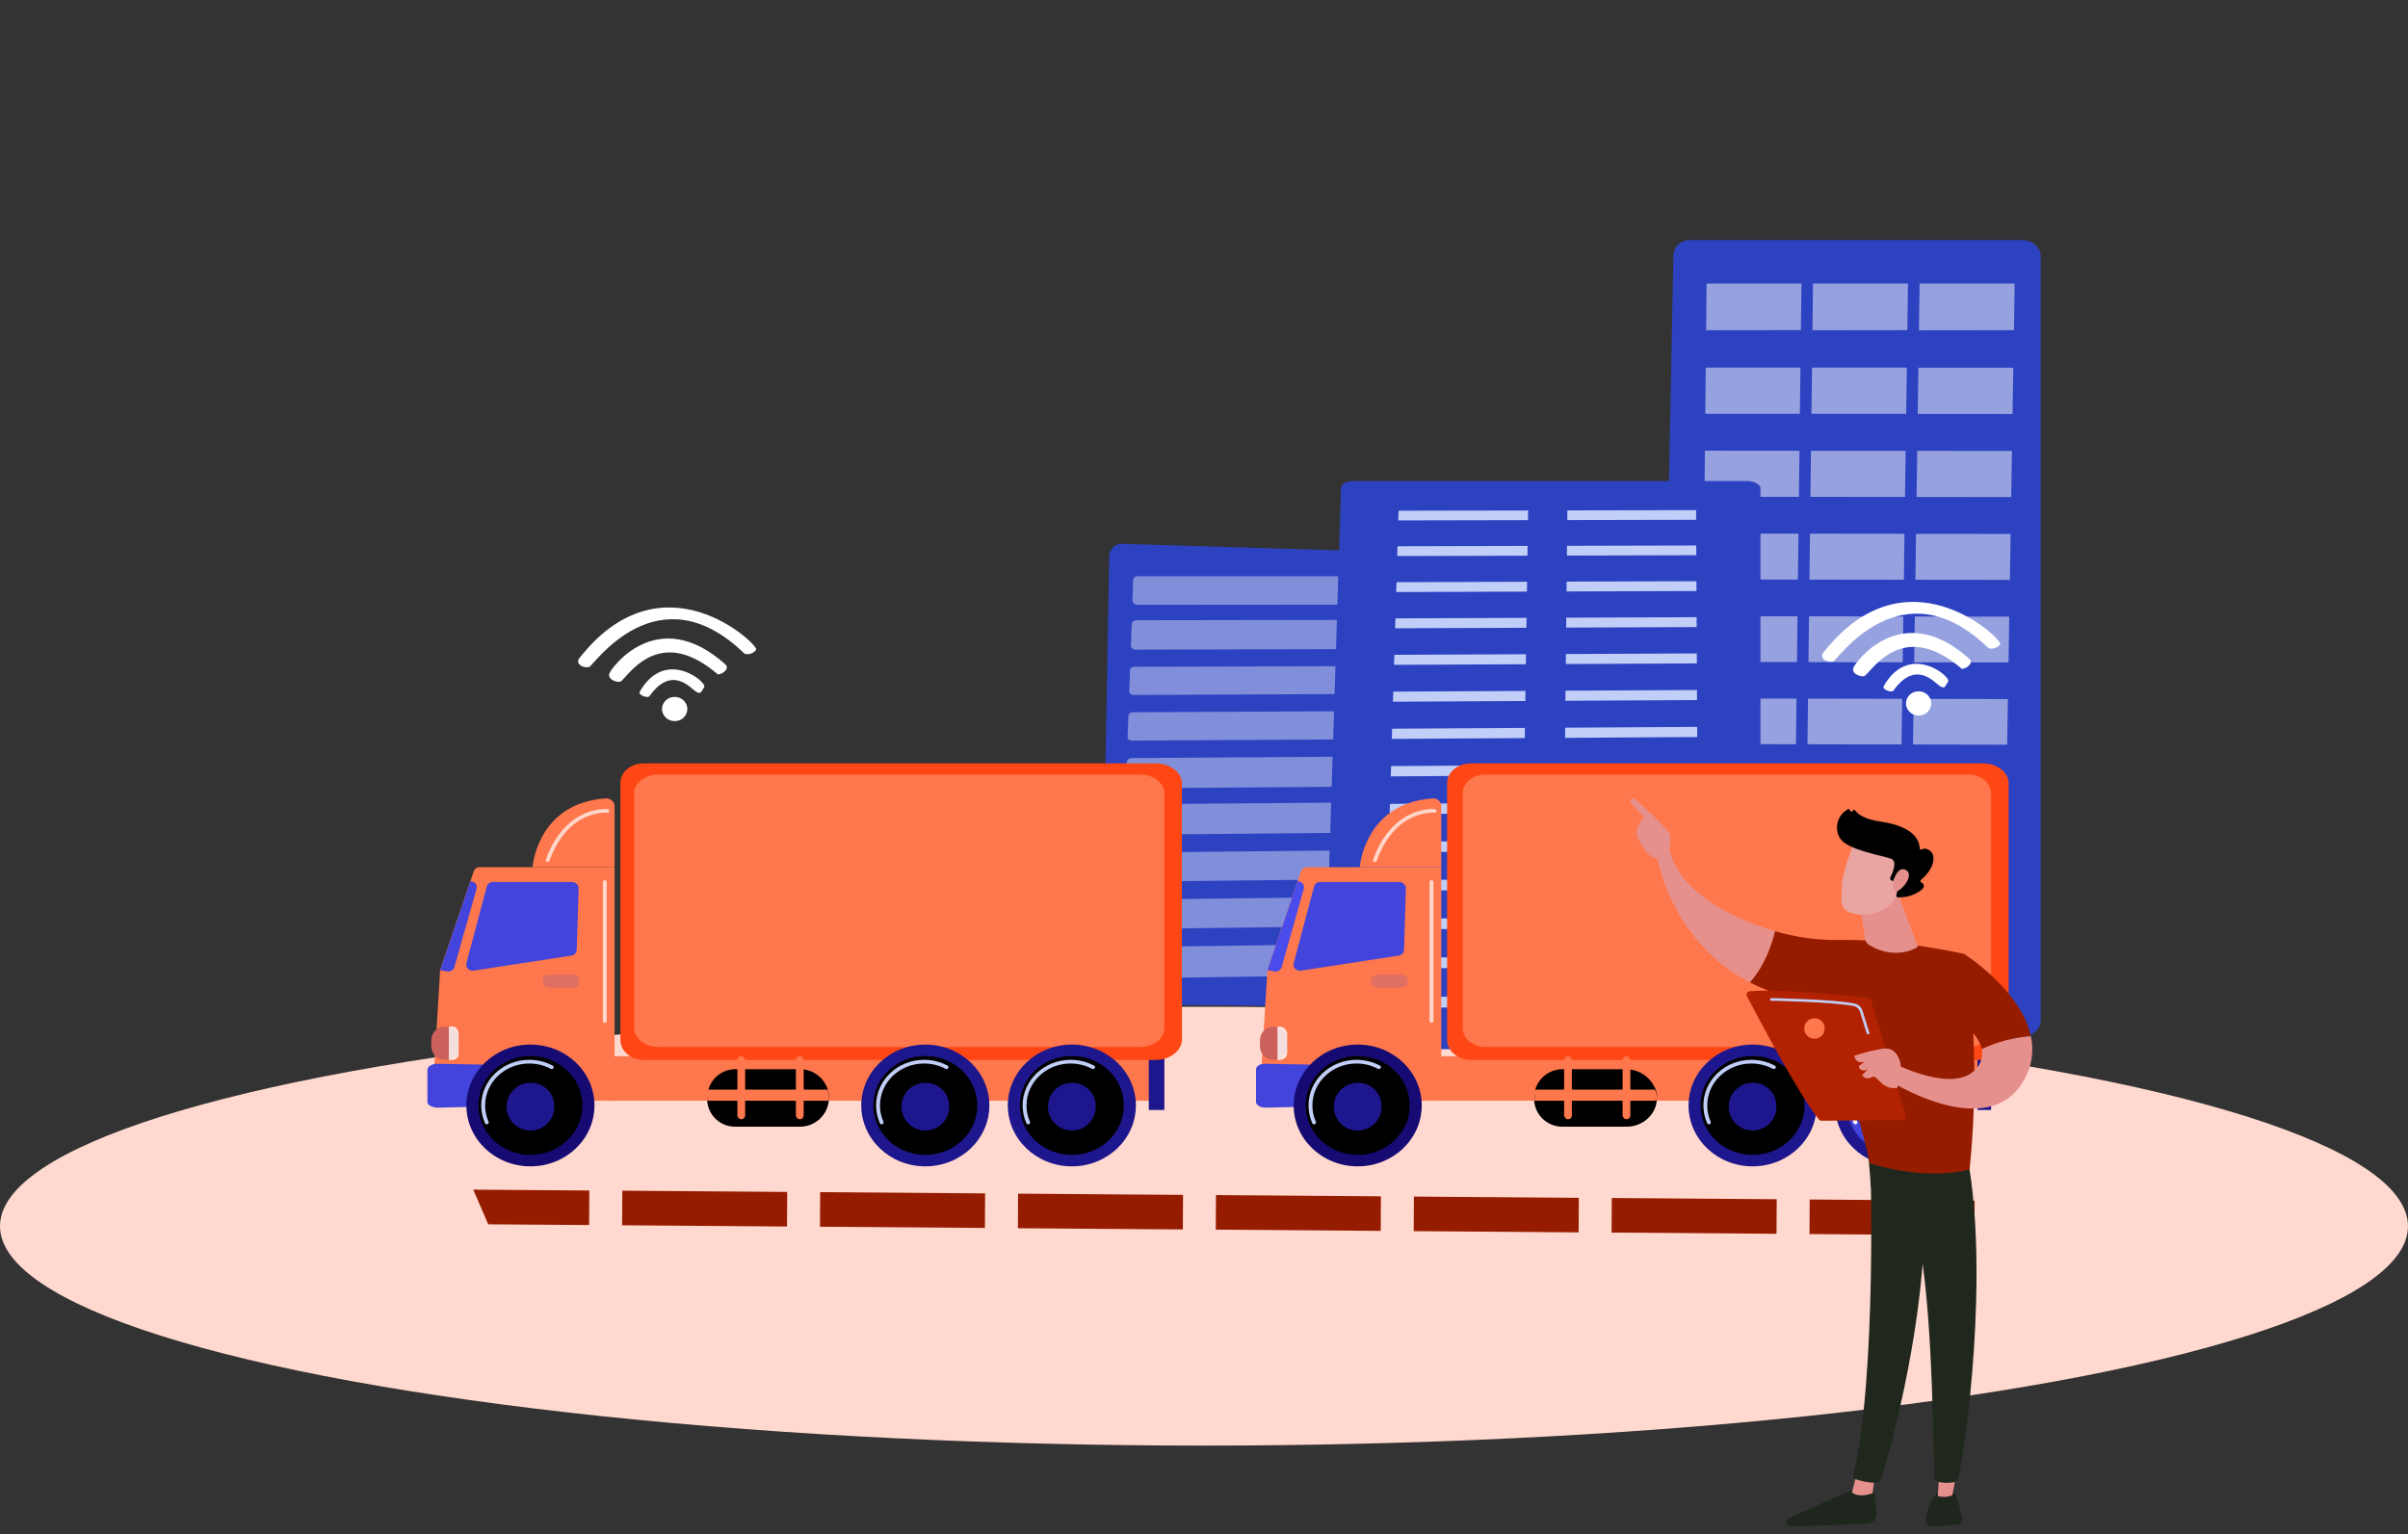 <?xml version="1.0" encoding="UTF-8"?>
<svg xmlns="http://www.w3.org/2000/svg" xmlns:xlink="http://www.w3.org/1999/xlink" viewBox="0 0 822.73 524.3">
  <rect x="0" y="0" width="822.73" height="524.3" fill="#333333" stroke="none"/>
  <defs>
    <style>
      .cls-1 {
        clip-path: url(#clippath-76);
      }

      .cls-2 {
        clip-path: url(#clippath-51);
      }

      .cls-3 {
        clip-path: url(#clippath-34);
      }

      .cls-4 {
        fill: url(#linear-gradient-15);
      }

      .cls-5 {
        fill: url(#linear-gradient-13);
      }

      .cls-6 {
        fill: url(#linear-gradient-28);
      }

      .cls-7 {
        clip-path: url(#clippath-38);
      }

      .cls-8 {
        clip-path: url(#clippath-21);
      }

      .cls-9 {
        clip-path: url(#clippath-6);
      }

      .cls-10 {
        clip-path: url(#clippath-7);
      }

      .cls-11 {
        clip-path: url(#clippath-17);
      }

      .cls-12 {
        clip-path: url(#clippath-80);
      }

      .cls-13 {
        clip-path: url(#clippath-31);
      }

      .cls-14 {
        clip-path: url(#clippath-79);
      }

      .cls-15 {
        fill: #961c00;
      }

      .cls-16 {
        clip-path: url(#clippath-75);
      }

      .cls-17 {
        clip-path: url(#clippath-15);
      }

      .cls-18 {
        clip-path: url(#clippath-33);
      }

      .cls-19 {
        clip-path: url(#clippath-61);
      }

      .cls-20 {
        clip-path: url(#clippath-18);
      }

      .cls-21 {
        clip-path: url(#clippath-47);
      }

      .cls-22 {
        clip-path: url(#clippath-4);
      }

      .cls-23 {
        clip-path: url(#clippath-71);
      }

      .cls-24 {
        fill: url(#linear-gradient-2);
      }

      .cls-25 {
        clip-path: url(#clippath-22);
      }

      .cls-26 {
        clip-path: url(#clippath-23);
      }

      .cls-27 {
        fill: url(#linear-gradient-25);
      }

      .cls-28 {
        fill: url(#linear-gradient-10);
      }

      .cls-29 {
        fill: url(#linear-gradient-12);
      }

      .cls-30 {
        opacity: .4;
      }

      .cls-31 {
        fill: url(#linear-gradient-27);
      }

      .cls-32 {
        clip-path: url(#clippath-82);
      }

      .cls-33 {
        clip-path: url(#clippath-54);
      }

      .cls-34 {
        clip-path: url(#clippath-66);
      }

      .cls-35 {
        clip-path: url(#clippath-9);
      }

      .cls-36 {
        clip-path: url(#clippath-70);
      }

      .cls-37 {
        clip-path: url(#clippath-10);
      }

      .cls-38 {
        clip-path: url(#clippath-42);
      }

      .cls-39 {
        clip-path: url(#clippath-59);
      }

      .cls-40 {
        fill: #fff;
      }

      .cls-41 {
        clip-path: url(#clippath-43);
      }

      .cls-42 {
        clip-path: url(#clippath-64);
      }

      .cls-43 {
        clip-path: url(#clippath-25);
      }

      .cls-44 {
        clip-path: url(#clippath-27);
      }

      .cls-45 {
        clip-path: url(#clippath-60);
      }

      .cls-46 {
        fill: url(#linear-gradient-26);
      }

      .cls-47 {
        clip-path: url(#clippath-11);
      }

      .cls-48 {
        clip-path: url(#clippath-57);
      }

      .cls-49 {
        clip-path: url(#clippath-88);
      }

      .cls-50 {
        fill: none;
      }

      .cls-51 {
        fill: url(#linear-gradient-4);
      }

      .cls-52 {
        clip-path: url(#clippath-85);
      }

      .cls-53 {
        fill: url(#linear-gradient-35);
      }

      .cls-54 {
        fill: url(#linear-gradient-30);
      }

      .cls-55 {
        clip-path: url(#clippath-36);
      }

      .cls-56 {
        clip-path: url(#clippath-35);
      }

      .cls-57 {
        clip-path: url(#clippath-48);
      }

      .cls-58 {
        clip-path: url(#clippath-28);
      }

      .cls-59 {
        mix-blend-mode: overlay;
      }

      .cls-59, .cls-60 {
        isolation: isolate;
      }

      .cls-61 {
        fill: url(#linear-gradient-3);
      }

      .cls-62 {
        fill: url(#linear-gradient-34);
      }

      .cls-63 {
        clip-path: url(#clippath-1);
      }

      .cls-64 {
        fill: #20281e;
      }

      .cls-65 {
        clip-path: url(#clippath-56);
      }

      .cls-66 {
        fill: url(#linear-gradient-5);
      }

      .cls-67 {
        fill: url(#linear-gradient-22);
      }

      .cls-68 {
        fill: url(#linear-gradient-24);
      }

      .cls-69 {
        fill: #ff774c;
      }

      .cls-70 {
        clip-path: url(#clippath-90);
      }

      .cls-71 {
        clip-path: url(#clippath-45);
      }

      .cls-72 {
        clip-path: url(#clippath-89);
      }

      .cls-73 {
        clip-path: url(#clippath-46);
      }

      .cls-74 {
        clip-path: url(#clippath-40);
      }

      .cls-75 {
        clip-path: url(#clippath-5);
      }

      .cls-76 {
        clip-path: url(#clippath-20);
      }

      .cls-77 {
        fill: url(#linear-gradient-33);
      }

      .cls-78 {
        clip-path: url(#clippath-8);
      }

      .cls-79 {
        fill: url(#linear-gradient-8);
      }

      .cls-80 {
        clip-path: url(#clippath-52);
      }

      .cls-81 {
        clip-path: url(#clippath-41);
      }

      .cls-82 {
        clip-path: url(#clippath-67);
      }

      .cls-83 {
        clip-path: url(#clippath-74);
      }

      .cls-84 {
        clip-path: url(#clippath-3);
      }

      .cls-85 {
        clip-path: url(#clippath-26);
      }

      .cls-86 {
        clip-path: url(#clippath-91);
      }

      .cls-87 {
        clip-path: url(#clippath-12);
      }

      .cls-88 {
        clip-path: url(#clippath-50);
      }

      .cls-89 {
        fill: url(#linear-gradient-14);
      }

      .cls-90 {
        fill: #c0cef8;
      }

      .cls-91 {
        clip-path: url(#clippath-14);
      }

      .cls-92 {
        fill: url(#linear-gradient-29);
      }

      .cls-93 {
        fill: url(#linear-gradient-20);
      }

      .cls-94 {
        fill: url(#linear-gradient-17);
      }

      .cls-95 {
        fill: url(#linear-gradient-7);
      }

      .cls-96 {
        clip-path: url(#clippath-30);
      }

      .cls-97 {
        clip-path: url(#clippath-77);
      }

      .cls-98 {
        clip-path: url(#clippath-19);
      }

      .cls-99 {
        fill: url(#linear-gradient-9);
      }

      .cls-100 {
        clip-path: url(#clippath-78);
      }

      .cls-101 {
        fill: url(#linear-gradient-11);
      }

      .cls-102 {
        clip-path: url(#clippath-72);
      }

      .cls-103 {
        clip-path: url(#clippath-84);
      }

      .cls-104 {
        clip-path: url(#clippath-32);
      }

      .cls-105 {
        fill: url(#linear-gradient-19);
      }

      .cls-106 {
        fill: url(#linear-gradient-6);
      }

      .cls-107 {
        fill: #ffd9cf;
      }

      .cls-108 {
        clip-path: url(#clippath-55);
      }

      .cls-109 {
        clip-path: url(#clippath-73);
      }

      .cls-110 {
        clip-path: url(#clippath-53);
      }

      .cls-111 {
        clip-path: url(#clippath-39);
      }

      .cls-112 {
        fill: url(#linear-gradient-21);
      }

      .cls-113 {
        clip-path: url(#clippath-81);
      }

      .cls-114 {
        clip-path: url(#clippath-16);
      }

      .cls-115 {
        clip-path: url(#clippath-2);
      }

      .cls-116 {
        fill: #1e261e;
      }

      .cls-117 {
        clip-path: url(#clippath-29);
      }

      .cls-118 {
        fill: #2d42c1;
      }

      .cls-119 {
        opacity: .7;
      }

      .cls-120 {
        fill: #ff4715;
      }

      .cls-121 {
        clip-path: url(#clippath-49);
      }

      .cls-122 {
        fill: url(#linear-gradient-32);
      }

      .cls-123 {
        clip-path: url(#clippath-37);
      }

      .cls-124 {
        clip-path: url(#clippath-58);
      }

      .cls-125 {
        clip-path: url(#clippath-13);
      }

      .cls-126 {
        fill: url(#linear-gradient-16);
      }

      .cls-127 {
        fill: #b22200;
      }

      .cls-128 {
        clip-path: url(#clippath-86);
      }

      .cls-129 {
        fill: url(#linear-gradient);
      }

      .cls-130 {
        clip-path: url(#clippath-63);
      }

      .cls-131 {
        clip-path: url(#clippath-24);
      }

      .cls-132 {
        fill: url(#linear-gradient-23);
      }

      .cls-133 {
        fill: url(#linear-gradient-31);
      }

      .cls-134 {
        clip-path: url(#clippath);
      }

      .cls-135 {
        opacity: .5;
      }

      .cls-136 {
        clip-path: url(#clippath-87);
      }

      .cls-137 {
        clip-path: url(#clippath-68);
      }

      .cls-138 {
        clip-path: url(#clippath-83);
      }

      .cls-139 {
        opacity: .8;
      }

      .cls-140 {
        clip-path: url(#clippath-65);
      }

      .cls-141 {
        clip-path: url(#clippath-44);
      }

      .cls-142 {
        fill: url(#linear-gradient-18);
      }

      .cls-143 {
        clip-path: url(#clippath-62);
      }

      .cls-144 {
        clip-path: url(#clippath-69);
      }
    </style>
    <clipPath id="clippath">
      <rect class="cls-50" x="146.02" width="551.35" height="524.3"/>
    </clipPath>
    <clipPath id="clippath-1">
      <rect class="cls-50" x="146.02" y="0" width="551.35" height="524.3"/>
    </clipPath>
    <clipPath id="clippath-2">
      <rect class="cls-50" x="382.37" y="196.92" width="91.07" height="137.46"/>
    </clipPath>
    <clipPath id="clippath-3">
      <rect class="cls-50" x="580.7" y="96.9" width="107.64" height="241.35"/>
    </clipPath>
    <clipPath id="clippath-4">
      <rect class="cls-50" x="535.48" y="174.34" width="44.03" height="3.39"/>
    </clipPath>
    <clipPath id="clippath-5">
      <rect class="cls-50" x="535.36" y="186.43" width="44.21" height="3.45"/>
    </clipPath>
    <clipPath id="clippath-6">
      <rect class="cls-50" x="535.24" y="198.62" width="44.4" height="3.5"/>
    </clipPath>
    <clipPath id="clippath-7">
      <rect class="cls-50" x="535.11" y="210.92" width="44.58" height="3.56"/>
    </clipPath>
    <clipPath id="clippath-8">
      <rect class="cls-50" x="534.99" y="223.31" width="44.77" height="3.62"/>
    </clipPath>
    <clipPath id="clippath-9">
      <rect class="cls-50" x="534.74" y="248.41" width="45.14" height="3.74"/>
    </clipPath>
    <clipPath id="clippath-10">
      <rect class="cls-50" x="534.35" y="286.87" width="45.72" height="3.93"/>
    </clipPath>
    <clipPath id="clippath-11">
      <rect class="cls-50" x="534.86" y="235.81" width="44.95" height="3.68"/>
    </clipPath>
    <clipPath id="clippath-12">
      <rect class="cls-50" x="534.61" y="261.12" width="45.33" height="3.8"/>
    </clipPath>
    <clipPath id="clippath-13">
      <rect class="cls-50" x="534.48" y="273.94" width="45.52" height="3.87"/>
    </clipPath>
    <clipPath id="clippath-14">
      <rect class="cls-50" x="534.22" y="299.9" width="45.91" height="3.99"/>
    </clipPath>
    <clipPath id="clippath-15">
      <rect class="cls-50" x="534.09" y="313.05" width="46.11" height="4.06"/>
    </clipPath>
    <clipPath id="clippath-16">
      <rect class="cls-50" x="533.96" y="326.31" width="46.31" height="4.13"/>
    </clipPath>
    <clipPath id="clippath-17">
      <rect class="cls-50" x="533.83" y="339.68" width="46.51" height="4.2"/>
    </clipPath>
    <clipPath id="clippath-18">
      <rect class="cls-50" x="477.75" y="174.44" width="44.36" height="3.4"/>
    </clipPath>
    <clipPath id="clippath-19">
      <rect class="cls-50" x="477.39" y="186.58" width="44.54" height="3.46"/>
    </clipPath>
    <clipPath id="clippath-20">
      <rect class="cls-50" x="477.03" y="198.81" width="44.73" height="3.51"/>
    </clipPath>
    <clipPath id="clippath-21">
      <rect class="cls-50" x="476.66" y="211.14" width="44.91" height="3.58"/>
    </clipPath>
    <clipPath id="clippath-22">
      <rect class="cls-50" x="476.29" y="223.58" width="45.1" height="3.63"/>
    </clipPath>
    <clipPath id="clippath-23">
      <rect class="cls-50" x="475.54" y="248.76" width="45.48" height="3.76"/>
    </clipPath>
    <clipPath id="clippath-24">
      <rect class="cls-50" x="474.4" y="287.34" width="46.07" height="3.95"/>
    </clipPath>
    <clipPath id="clippath-25">
      <rect class="cls-50" x="475.92" y="236.12" width="45.29" height="3.69"/>
    </clipPath>
    <clipPath id="clippath-26">
      <rect class="cls-50" x="475.17" y="261.51" width="45.68" height="3.82"/>
    </clipPath>
    <clipPath id="clippath-27">
      <rect class="cls-50" x="474.79" y="274.38" width="45.87" height="3.88"/>
    </clipPath>
    <clipPath id="clippath-28">
      <rect class="cls-50" x="474.01" y="300.42" width="46.27" height="4.01"/>
    </clipPath>
    <clipPath id="clippath-29">
      <rect class="cls-50" x="473.62" y="313.62" width="46.47" height="4.08"/>
    </clipPath>
    <clipPath id="clippath-30">
      <rect class="cls-50" x="473.23" y="326.92" width="46.67" height="4.14"/>
    </clipPath>
    <clipPath id="clippath-31">
      <rect class="cls-50" x="472.83" y="340.35" width="46.87" height="4.21"/>
    </clipPath>
    <clipPath id="clippath-32">
      <rect class="cls-50" x="392.5" y="360.97" width="5.33" height="18.37"/>
    </clipPath>
    <linearGradient id="linear-gradient" x1="1069.1" y1="-304.2" x2="1069.13" y2="-304.2" gradientTransform="translate(9768.74 8808.51) rotate(-165.64) scale(10.16 -19.23)" gradientUnits="userSpaceOnUse">
      <stop offset="0" stop-color="#0f005b"/>
      <stop offset="1" stop-color="#1e168c"/>
    </linearGradient>
    <clipPath id="clippath-33">
      <rect class="cls-50" x="146.02" y="0" width="551.35" height="524.3"/>
    </clipPath>
    <clipPath id="clippath-34">
      <path class="cls-50" d="M149.43,363.54l48.19.88.24,13-48.31,1.12c-1.76,0-3.52-.81-3.52-1.94v-11.01c.08-.64.48-1.19,1.05-1.47.69-.39,1.47-.59,2.27-.58h.09,0Z"/>
    </clipPath>
    <linearGradient id="linear-gradient-2" x1="976.5" y1="-311.59" x2="976.51" y2="-311.59" gradientTransform="translate(-15685.61 17200.72) rotate(-91.44) scale(16.31 -52.24)" gradientUnits="userSpaceOnUse">
      <stop offset="0" stop-color="#5153fa"/>
      <stop offset="1" stop-color="#4344dc"/>
    </linearGradient>
    <clipPath id="clippath-35">
      <path class="cls-50" d="M195.54,301.43c.59.02,1.14.27,1.55.69.4.4.62.95.61,1.53l-.65,20.96c-.05,1.01-.81,1.84-1.81,1.97l-33.45,5.14c-.71.11-1.43-.12-1.94-.64-.49-.5-.68-1.21-.5-1.89l6.94-26.15c.26-.95,1.11-1.61,2.09-1.62h27.16Z"/>
    </clipPath>
    <linearGradient id="linear-gradient-3" x1="998.46" y1="-306.04" x2="998.47" y2="-306.04" gradientTransform="translate(-11068.04 32418.56) rotate(-91.44) scale(31.36 -39.38)" xlink:href="#linear-gradient-2"/>
    <clipPath id="clippath-36">
      <path class="cls-50" d="M161.09,301.2c.59.09,1.12.42,1.46.91.33.48.43,1.08.27,1.64l-7.57,26.76c-.33,1.06-1.4,1.7-2.48,1.48l-2.39-.43,10.35-30.43.35.06Z"/>
    </clipPath>
    <linearGradient id="linear-gradient-4" x1="997.81" y1="-262.63" x2="997.82" y2="-262.63" gradientTransform="translate(-2575.87 32205.3) rotate(-91.44) scale(31.36 -13.46)" xlink:href="#linear-gradient-2"/>
    <clipPath id="clippath-37">
      <path class="cls-50" d="M187.54,333.1h8.22c1.22,0,2.22.99,2.22,2.22s-.99,2.22-2.22,2.22h-8.22c-1.22,0-2.22-.99-2.22-2.22s.99-2.22,2.22-2.22Z"/>
    </clipPath>
    <linearGradient id="linear-gradient-5" x1="982.48" y1="-261.3" x2="982.51" y2="-261.3" gradientTransform="translate(1006.43 10622.39) rotate(-114.54) scale(9.36 -13.51)" gradientUnits="userSpaceOnUse">
      <stop offset="0" stop-color="#e5908c"/>
      <stop offset="1" stop-color="#df6f63"/>
    </linearGradient>
    <clipPath id="clippath-38">
      <rect class="cls-50" x="146.02" y="0" width="551.35" height="524.3"/>
    </clipPath>
    <clipPath id="clippath-39">
      <path class="cls-50" d="M203.11,377.79c0,11.49-9.8,20.81-21.88,20.81s-21.88-9.31-21.88-20.81,9.8-20.81,21.88-20.81,21.88,9.32,21.88,20.81Z"/>
    </clipPath>
    <linearGradient id="linear-gradient-6" x1="1013.4" y1="-334.8" x2="1013.4" y2="-334.8" gradientTransform="translate(-43654.2 -13553.6) scale(43.76 -41.61)" xlink:href="#linear-gradient"/>
    <clipPath id="clippath-40">
      <rect class="cls-50" x="146.02" y="0" width="551.35" height="524.3"/>
    </clipPath>
    <clipPath id="clippath-41">
      <path class="cls-50" d="M189.38,377.79c.23,4.5-3.24,8.33-7.74,8.56-4.5.23-8.33-3.24-8.56-7.74-.23-4.5,3.24-8.33,7.74-8.56.14,0,.27-.01.41-.01,4.39-.11,8.04,3.36,8.15,7.75Z"/>
    </clipPath>
    <linearGradient id="linear-gradient-7" x1="1009.49" y1="-289.35" x2="1009.51" y2="-289.35" gradientTransform="translate(6480.51 23264.14) rotate(-121.39) scale(22.1 -22.61)" xlink:href="#linear-gradient"/>
    <clipPath id="clippath-42">
      <path class="cls-50" d="M338.03,377.79c0,11.49-9.8,20.81-21.88,20.81s-21.88-9.31-21.88-20.81,9.8-20.81,21.88-20.81,21.88,9.32,21.88,20.81Z"/>
    </clipPath>
    <linearGradient id="linear-gradient-8" x1="1010.32" y1="-334.8" x2="1010.31" y2="-334.8" gradientTransform="translate(-43519.29 -13553.6) scale(43.76 -41.61)" xlink:href="#linear-gradient"/>
    <clipPath id="clippath-43">
      <rect class="cls-50" x="146.02" y="0" width="551.35" height="524.3"/>
    </clipPath>
    <clipPath id="clippath-44">
      <path class="cls-50" d="M324.3,377.79c.23,4.5-3.24,8.33-7.74,8.56-4.5.23-8.33-3.24-8.56-7.74-.23-4.5,3.24-8.33,7.74-8.56.14,0,.27-.01.41-.01,4.39-.11,8.04,3.36,8.15,7.75Z"/>
    </clipPath>
    <linearGradient id="linear-gradient-9" x1="1015.53" y1="-289.34" x2="1015.54" y2="-289.34" gradientTransform="translate(6617.77 23254.36) rotate(-121.4) scale(22.09 -22.6)" xlink:href="#linear-gradient"/>
    <clipPath id="clippath-45">
      <path class="cls-50" d="M388.09,377.79c0,11.49-9.8,20.81-21.88,20.81s-21.88-9.31-21.88-20.81,9.8-20.81,21.88-20.81,21.88,9.32,21.88,20.81Z"/>
    </clipPath>
    <linearGradient id="linear-gradient-10" x1="1009.18" y1="-334.8" x2="1009.17" y2="-334.8" gradientTransform="translate(-43469.23 -13553.6) scale(43.76 -41.61)" xlink:href="#linear-gradient"/>
    <clipPath id="clippath-46">
      <rect class="cls-50" x="146.02" y="0" width="551.35" height="524.3"/>
    </clipPath>
    <clipPath id="clippath-47">
      <path class="cls-50" d="M374.36,377.79c.23,4.5-3.24,8.33-7.74,8.56-4.5.23-8.33-3.24-8.56-7.74-.23-4.5,3.24-8.33,7.74-8.56.14,0,.27-.01.41-.01,4.39-.11,8.04,3.36,8.15,7.75Z"/>
    </clipPath>
    <linearGradient id="linear-gradient-11" x1="1017.76" y1="-289.34" x2="1017.77" y2="-289.34" gradientTransform="translate(6668.35 23255.23) rotate(-121.4) scale(22.09 -22.6)" xlink:href="#linear-gradient"/>
    <clipPath id="clippath-48">
      <path class="cls-50" d="M152.02,350.83h0c2.58,0,4.66,2.09,4.66,4.66v2.07c0,2.57-2.09,4.66-4.66,4.66-2.58,0-4.66-2.09-4.66-4.66v-2.08c0-2.58,2.09-4.66,4.66-4.66Z"/>
    </clipPath>
    <linearGradient id="linear-gradient-12" x1="1023.22" y1="-280.67" x2="1023.24" y2="-280.67" gradientTransform="translate(10418.41 12755.89) rotate(-144.8) scale(14.65 -15.01)" gradientUnits="userSpaceOnUse">
      <stop offset="0" stop-color="#c24940"/>
      <stop offset="1" stop-color="#cc605b"/>
    </linearGradient>
    <clipPath id="clippath-49">
      <rect class="cls-50" x="146.02" y="0" width="551.35" height="524.3"/>
    </clipPath>
    <clipPath id="clippath-50">
      <rect class="cls-50" x="153.35" y="350.83" width="3.33" height="11.4"/>
    </clipPath>
    <clipPath id="clippath-51">
      <rect class="cls-50" x="205.98" y="300.8" width="1.33" height="48.77"/>
    </clipPath>
    <clipPath id="clippath-52">
      <rect class="cls-50" x="186.45" y="276.47" width="21.74" height="18.1"/>
    </clipPath>
    <clipPath id="clippath-53">
      <rect class="cls-50" x="675.62" y="360.97" width="4.66" height="18.37"/>
    </clipPath>
    <linearGradient id="linear-gradient-13" x1="1102.65" y1="-303.99" x2="1102.68" y2="-303.99" gradientTransform="translate(9425.39 8592.28) rotate(-165.64) scale(9.52 -19.07)" xlink:href="#linear-gradient"/>
    <clipPath id="clippath-54">
      <rect class="cls-50" x="146.02" y="0" width="551.35" height="524.3"/>
    </clipPath>
    <clipPath id="clippath-55">
      <path class="cls-50" d="M432.19,363.54l48.13.88.21,13-48.09,1.12c-1.76,0-3.3-.81-3.3-1.94v-11.01c-.02-.6.29-1.17.81-1.47.65-.39,1.39-.59,2.15-.58h.09Z"/>
    </clipPath>
    <linearGradient id="linear-gradient-14" x1="993.04" y1="-311.45" x2="993.06" y2="-311.45" gradientTransform="translate(-15257.05 17189.9) rotate(-91.44) scale(16.3 -51.79)" xlink:href="#linear-gradient-2"/>
    <clipPath id="clippath-56">
      <path class="cls-50" d="M478.19,301.43c.59.02,1.14.27,1.55.69.4.4.62.95.61,1.53l-.65,20.96c-.05,1.01-.81,1.84-1.81,1.97l-33.45,5.14c-.71.11-1.43-.12-1.94-.64-.49-.5-.68-1.21-.5-1.89l6.94-26.15c.26-.95,1.11-1.61,2.09-1.62h27.16Z"/>
    </clipPath>
    <linearGradient id="linear-gradient-15" x1="1007.04" y1="-306.04" x2="1007.05" y2="-306.04" gradientTransform="translate(-10785.39 32418.56) rotate(-91.44) scale(31.36 -39.38)" xlink:href="#linear-gradient-2"/>
    <clipPath id="clippath-57">
      <path class="cls-50" d="M443.74,301.2c.59.09,1.12.42,1.46.91.33.48.43,1.08.27,1.64l-7.57,26.76c-.33,1.06-1.4,1.7-2.48,1.48l-2.39-.43,10.36-30.43.35.06Z"/>
    </clipPath>
    <linearGradient id="linear-gradient-16" x1="1006.39" y1="-262.63" x2="1006.39" y2="-262.63" gradientTransform="translate(-2293.22 32205.3) rotate(-91.44) scale(31.36 -13.46)" xlink:href="#linear-gradient-2"/>
    <clipPath id="clippath-58">
      <path class="cls-50" d="M470.66,333.1h8.22c1.22,0,2.22.99,2.22,2.22s-.99,2.22-2.22,2.22h-8.22c-1.22,0-2.22-.99-2.22-2.22s.99-2.22,2.22-2.22Z"/>
    </clipPath>
    <linearGradient id="linear-gradient-17" x1="1012.28" y1="-261.3" x2="1012.31" y2="-261.3" gradientTransform="translate(1289.55 10622.39) rotate(-114.54) scale(9.36 -13.51)" xlink:href="#linear-gradient-5"/>
    <clipPath id="clippath-59">
      <rect class="cls-50" x="146.02" y="0" width="551.35" height="524.3"/>
    </clipPath>
    <clipPath id="clippath-60">
      <path class="cls-50" d="M485.76,377.79c0,11.49-9.8,20.81-21.88,20.81s-21.88-9.31-21.88-20.81,9.8-20.81,21.88-20.81,21.88,9.32,21.88,20.81Z"/>
    </clipPath>
    <linearGradient id="linear-gradient-18" x1="1006.94" y1="-334.8" x2="1006.94" y2="-334.8" gradientTransform="translate(-43371.56 -13553.6) scale(43.76 -41.61)" xlink:href="#linear-gradient"/>
    <clipPath id="clippath-61">
      <rect class="cls-50" x="146.02" y="0" width="551.35" height="524.3"/>
    </clipPath>
    <clipPath id="clippath-62">
      <path class="cls-50" d="M472.03,377.79c.23,4.5-3.24,8.33-7.74,8.56-4.5.23-8.33-3.24-8.56-7.74-.23-4.5,3.24-8.33,7.74-8.56.14,0,.27-.01.41-.01,4.39-.11,8.04,3.36,8.15,7.75Z"/>
    </clipPath>
    <linearGradient id="linear-gradient-19" x1="1022.11" y1="-289.35" x2="1022.12" y2="-289.35" gradientTransform="translate(6763.16 23264.14) rotate(-121.39) scale(22.1 -22.61)" xlink:href="#linear-gradient"/>
    <clipPath id="clippath-63">
      <path class="cls-50" d="M620.68,377.79c0,11.49-9.8,20.81-21.88,20.81s-21.88-9.31-21.88-20.81,9.8-20.81,21.88-20.81,21.88,9.32,21.88,20.81Z"/>
    </clipPath>
    <linearGradient id="linear-gradient-20" x1="1023.75" y1="-313.77" x2="1023.76" y2="-313.77" gradientTransform="translate(14225.2 62072.27) rotate(-119.87) scale(58.79 -60.28)" xlink:href="#linear-gradient"/>
    <clipPath id="clippath-64">
      <rect class="cls-50" x="146.02" y="0" width="551.35" height="524.3"/>
    </clipPath>
    <clipPath id="clippath-65">
      <path class="cls-50" d="M606.95,377.79c.23,4.5-3.24,8.33-7.74,8.56-4.5.23-8.33-3.24-8.56-7.74-.23-4.5,3.24-8.33,7.74-8.56.14,0,.27-.01.41-.01,4.39-.11,8.04,3.36,8.15,7.75Z"/>
    </clipPath>
    <linearGradient id="linear-gradient-21" x1="1028.13" y1="-289.35" x2="1028.14" y2="-289.35" gradientTransform="translate(6898.07 23264.14) rotate(-121.39) scale(22.1 -22.61)" xlink:href="#linear-gradient"/>
    <clipPath id="clippath-66">
      <path class="cls-50" d="M670.74,377.79c0,11.49-9.8,20.81-21.88,20.81s-21.88-9.32-21.88-20.81,9.8-20.81,21.88-20.81,21.88,9.32,21.88,20.81h0Z"/>
    </clipPath>
    <linearGradient id="linear-gradient-22" x1="1002.72" y1="-334.8" x2="1002.71" y2="-334.8" gradientTransform="translate(-43186.59 -13553.6) scale(43.76 -41.61)" xlink:href="#linear-gradient"/>
    <clipPath id="clippath-67">
      <ellipse class="cls-50" cx="648.85" cy="377.79" rx="17.77" ry="16.9"/>
    </clipPath>
    <linearGradient id="linear-gradient-23" x1="998.32" y1="-336.24" x2="998.31" y2="-336.24" gradientTransform="translate(-34784.75 -10984.72) scale(35.54 -33.79)" xlink:href="#linear-gradient-2"/>
    <clipPath id="clippath-68">
      <rect class="cls-50" x="146.02" y="0" width="551.35" height="524.3"/>
    </clipPath>
    <clipPath id="clippath-69">
      <path class="cls-50" d="M657,377.79c.23,4.5-3.24,8.33-7.74,8.56-4.5.23-8.33-3.24-8.56-7.74-.23-4.5,3.24-8.33,7.74-8.56.14,0,.27-.01.41-.01,4.39-.11,8.04,3.36,8.15,7.75Z"/>
    </clipPath>
    <linearGradient id="linear-gradient-24" x1="1030.36" y1="-289.35" x2="1030.38" y2="-289.35" gradientTransform="translate(6948.66 23265.01) rotate(-121.39) scale(22.1 -22.61)" xlink:href="#linear-gradient"/>
    <clipPath id="clippath-70">
      <path class="cls-50" d="M435.14,350.83h0c2.58,0,4.66,2.09,4.66,4.66v2.08c0,2.58-2.09,4.66-4.66,4.66s-4.66-2.09-4.66-4.66v-2.08c0-2.58,2.09-4.66,4.66-4.66Z"/>
    </clipPath>
    <linearGradient id="linear-gradient-25" x1="1038.05" y1="-277.84" x2="1038.07" y2="-277.84" gradientTransform="translate(9766.17 13723.94) rotate(-139.83) scale(14.92 -15.1)" xlink:href="#linear-gradient-12"/>
    <clipPath id="clippath-71">
      <rect class="cls-50" x="146.02" y="0" width="551.35" height="524.3"/>
    </clipPath>
    <clipPath id="clippath-72">
      <rect class="cls-50" x="436.47" y="350.83" width="3.33" height="11.4"/>
    </clipPath>
    <clipPath id="clippath-73">
      <rect class="cls-50" x="488.43" y="300.8" width="1.33" height="48.77"/>
    </clipPath>
    <clipPath id="clippath-74">
      <rect class="cls-50" x="469.09" y="276.47" width="21.74" height="18.1"/>
    </clipPath>
    <clipPath id="clippath-75">
      <path class="cls-50" d="M640.51,504.37l-.67,5.88s-4.2,1.9-7.1-.17l1.68-6.57,6.09.85Z"/>
    </clipPath>
    <linearGradient id="linear-gradient-26" x1="986.38" y1="-216.07" x2="986.41" y2="-216.07" gradientTransform="translate(-1060.62 9153.96) rotate(-90) scale(8.71 -7.86)" gradientUnits="userSpaceOnUse">
      <stop offset="0" stop-color="#ecb9b8"/>
      <stop offset="1" stop-color="#e5908c"/>
    </linearGradient>
    <clipPath id="clippath-76">
      <rect class="cls-50" x="146.02" y="0" width="551.35" height="524.3"/>
    </clipPath>
    <clipPath id="clippath-77">
      <path class="cls-50" d="M668.71,502l-1.62,8.9s-1.68,1.21-5.04.38l.72-9.57,5.95.29Z"/>
    </clipPath>
    <linearGradient id="linear-gradient-27" x1="994.93" y1="-197.96" x2="994.96" y2="-197.96" gradientTransform="translate(-674.04 10949.28) rotate(-90) scale(10.47 -6.77)" xlink:href="#linear-gradient-26"/>
    <clipPath id="clippath-78">
      <rect class="cls-50" x="146.02" y="0" width="551.35" height="524.3"/>
    </clipPath>
    <clipPath id="clippath-79">
      <path class="cls-50" d="M570.76,291.56c3.17,12.2,19.22,21.96,35.67,26.66-1.03,4.34-3.42,11.7-8.59,17.51-27.36-14.3-31.67-42.9-31.67-42.9,1.1-1.36,2.95-1.87,4.59-1.27h0Z"/>
    </clipPath>
    <linearGradient id="linear-gradient-28" x1="1013.8" y1="-306.86" x2="1013.81" y2="-306.86" gradientTransform="translate(-11896.44 45795.72) rotate(-90) scale(44.76 -40.68)" xlink:href="#linear-gradient-26"/>
    <clipPath id="clippath-80">
      <path class="cls-50" d="M570.34,284.7c.8,1.02.05,6.42.01,7.68-1.42,2.64-3.89,1.68-3.69,1.04-1.65-.11-3.17-.94-4.14-2.28-.93-1.27-1.79-2.58-2.58-3.93-.71-1.16-.93-2.56-.59-3.88.55-1.56,1.32-3.03,2.27-4.37l-4-3.89c-.65-.74-.58-1.87.16-2.52.02-.02.04-.03.06-.05,0,0,8.24,6.78,12.51,12.2h0Z"/>
    </clipPath>
    <linearGradient id="linear-gradient-29" x1="1021.61" y1="-289.78" x2="1021.62" y2="-289.78" gradientTransform="translate(5734.14 28275.9) rotate(-114.27) scale(26.93 -23.44)" xlink:href="#linear-gradient-26"/>
    <clipPath id="clippath-81">
      <path class="cls-50" d="M567.02,284.37l1.16,2.89-3.19,3.43s-1.14-5.74-1.96-6.98-.41-1.84.34-2.21l3.64,2.88Z"/>
    </clipPath>
    <linearGradient id="linear-gradient-30" x1="1034.4" y1="-244.38" x2="1034.43" y2="-244.38" gradientTransform="translate(4922.53 11453.55) rotate(-123.58) scale(11.2 -10.42)" xlink:href="#linear-gradient-26"/>
    <clipPath id="clippath-82">
      <rect class="cls-50" x="146.02" y="0" width="551.35" height="524.3"/>
    </clipPath>
    <clipPath id="clippath-83">
      <path class="cls-50" d="M691.54,369.1c-12.6,22.41-47.7-.8-47.7-.8l2.82-5.11s21.81,11.46,29.02,1.44c1.35-1.72,1.87-3.95,1.45-6.09,5.27-2.49,10.94-3.99,16.75-4.43,1.12,5.12.29,10.47-2.35,14.99h0Z"/>
    </clipPath>
    <linearGradient id="linear-gradient-31" x1="1014.43" y1="-311.39" x2="1014.44" y2="-311.39" gradientTransform="translate(-15336.46 38787.58) rotate(-90) scale(37.84 -51.4)" xlink:href="#linear-gradient-26"/>
    <clipPath id="clippath-84">
      <path class="cls-50" d="M655.1,323.12c.11.3-.02.64-.3.79-1.79.96-8.22,3.74-16.06-.88-.81-.46-1.36-1.26-1.51-2.18l-2.29-15.64,13.39-.12,6.76,18.03Z"/>
    </clipPath>
    <linearGradient id="linear-gradient-32" x1="1008.56" y1="-285.44" x2="1008.57" y2="-285.44" gradientTransform="translate(-5201.21 23299.67) rotate(-90) scale(22.74 -20.48)" xlink:href="#linear-gradient-26"/>
    <clipPath id="clippath-85">
      <path class="cls-50" d="M622.62,339.54c7.2.58,13.44,1.25,15.59,1.49.48.05.88.37,1.02.83l11.88,39.44c.17.62-.2,1.26-.82,1.43-.11.03-.22.04-.34.04l-27.56.24c-.38,0-.74-.16-.98-.46-7.05-8.77-21.13-35.56-24.55-42.14-.28-.57-.05-1.26.53-1.54.15-.07.3-.11.47-.12,1.56-.12,3.39-.18,5.4-.18,5.74,0,12.94.44,19.36.96h0Z"/>
    </clipPath>
    <clipPath id="clippath-86">
      <path class="cls-50" d="M649.23,363.01c.67,2.3-.99,8.77-.99,8.77-2.08.34-4.2-.36-5.66-1.88-1.3-1.21-2.07-2.42-3.12-1.77-1.02.71-2.43.46-3.14-.57-.03-.05-.06-.09-.09-.14l1.89-1.98c-2.77,1.28-3.06-1.11-3.06-1.11l2.03-1.5c-3.28.96-3.53-2.03-3.53-2.03,3.07-1.02,6.21-1.82,9.4-2.38.39-.06.77-.09,1.16-.09,3.39,0,4.5,2.61,5.11,4.68h0Z"/>
    </clipPath>
    <linearGradient id="linear-gradient-33" x1="971.2" y1="-347.29" x2="971.18" y2="-347.29" gradientTransform="translate(-15167.15 -4435.75) scale(16.33 -13.82)" xlink:href="#linear-gradient-26"/>
    <clipPath id="clippath-87">
      <path class="cls-50" d="M623.42,351.32c.1,1.93-1.38,3.57-3.31,3.66-1.93.1-3.57-1.38-3.66-3.31-.1-1.93,1.38-3.57,3.31-3.66.06,0,.12,0,.18,0,1.88-.05,3.44,1.43,3.49,3.31,0,0,0,0,0,0Z"/>
    </clipPath>
    <clipPath id="clippath-88">
      <rect class="cls-50" x="146.02" y="0" width="551.35" height="524.3"/>
    </clipPath>
    <clipPath id="clippath-89">
      <path class="cls-50" d="M652.2,293.3c1.14,3.28-3.18,11.5-3.18,11.5-2.62,5.46-8.5,8.57-14.49,7.65-6.44-.87-5.36-4.32-5.22-9.6s4.41-15.44,4.41-15.44c0,0,17.35,2.62,18.48,5.9h0Z"/>
    </clipPath>
    <linearGradient id="linear-gradient-34" x1="1035.62" y1="-308.77" x2="1035.62" y2="-308.77" gradientTransform="translate(24974.69 31630.64) rotate(-144.36) scale(36.67 -36.53)" xlink:href="#linear-gradient-26"/>
    <clipPath id="clippath-90">
      <rect class="cls-50" x="146.02" y="0" width="551.35" height="524.3"/>
    </clipPath>
    <clipPath id="clippath-91">
      <path class="cls-50" d="M651.17,297.3c3.08,1.71-1.34,7.23-3.76,7.54l-.87-2.79s1.21-5.04,3.61-5.04c.36,0,.71.11,1.02.29h0Z"/>
    </clipPath>
    <linearGradient id="linear-gradient-35" x1="1068.26" y1="-263.26" x2="1068.29" y2="-263.26" gradientTransform="translate(8660.66 9634.37) rotate(-144.36) scale(11.14 -11.08)" xlink:href="#linear-gradient-26"/>
  </defs>
  <g class="cls-60">
    <g id="Layer_2" data-name="Layer 2">
      <g id="Layer_1-2" data-name="Layer 1">
        <g>
          <ellipse class="cls-107" cx="411.36" cy="419.05" rx="411.36" ry="74.98"/>
          <g id="Group_170863" data-name="Group 170863">
            <g class="cls-134">
              <g id="Group_166452" data-name="Group 166452">
                <g id="Group_166325" data-name="Group 166325">
                  <g class="cls-63">
                    <g id="Group_166324" data-name="Group 166324">
                      <path id="Path_207587" data-name="Path 207587" class="cls-118" d="M378.99,189.88c.03-1.11.51-2.16,1.34-2.9.85-.76,1.97-1.17,3.11-1.13l93.48,2.84c2.32.01,4.19,1.9,4.18,4.22h0s-4.61,147.2-4.61,147.2c-.13,2.29-2.06,4.06-4.36,3.98l-91.6-.85c-1.14,0-2.23-.45-3.05-1.24-.8-.77-1.24-1.83-1.22-2.93l2.74-149.19Z"/>
                      <g id="Group_166230" data-name="Group 166230" class="cls-30">
                        <g id="Group_166229" data-name="Group 166229">
                          <g class="cls-115">
                            <g id="Group_166228" data-name="Group 166228">
                              <path id="Path_207588" data-name="Path 207588" class="cls-40" d="M388.74,196.92h83.24c.71-.08,1.36.42,1.44,1.14,0,.03,0,.05,0,.08l-.08,6.95c-.03.82-.67,1.48-1.49,1.54l-83.48.07c-.82-.07-1.45-.76-1.44-1.59l.25-6.96c.09-.76.78-1.31,1.54-1.23"/>
                              <path id="Path_207589" data-name="Path 207589" class="cls-40" d="M388.2,211.96l83.6-.13c.8.02,1.44.67,1.46,1.47l-.08,7.06c-.04.8-.69,1.43-1.49,1.44l-83.84.22c-.8,0-1.45-.64-1.45-1.44h0s.26-7.13.26-7.13c.07-.82.73-1.46,1.55-1.49"/>
                              <path id="Path_207590" data-name="Path 207590" class="cls-40" d="M387.64,227.88l83.98-.27c.82,0,1.47.36,1.47,1.1l-.08,7.12c-.05.78-.72,1.36-1.5,1.31l-84.21.36c-.74.07-1.39-.48-1.46-1.22,0-.03,0-.06,0-.1l.26-7.19c.03-.75.71-1.12,1.54-1.12"/>
                              <path id="Path_207591" data-name="Path 207591" class="cls-40" d="M387.09,243.41l84.35-.41c.73-.08,1.38.44,1.46,1.17,0,.03,0,.05,0,.08l-.08,7.19c0,.75-.68,1.18-1.5,1.18l-84.58.49c-.84,0-1.5-.41-1.47-1.17l.26-7.25c.09-.78.78-1.35,1.56-1.28"/>
                              <path id="Path_207592" data-name="Path 207592" class="cls-40" d="M386.54,259.07l84.72-.55c.8-.02,1.46.61,1.48,1.41h0s-.08,7.25-.08,7.25c-.03.84-.68,1.52-1.51,1.59l-84.97.64c-.83-.05-1.48-.74-1.47-1.58l.26-7.32c.07-.81.75-1.44,1.57-1.44"/>
                              <path id="Path_207593" data-name="Path 207593" class="cls-40" d="M385.98,274.86l85.1-.69c.83.05,1.48.73,1.48,1.56l-.08,7.31c-.04.81-.71,1.45-1.52,1.46l-85.35.78c-.79.02-1.45-.6-1.48-1.39,0-.02,0-.03,0-.05l.27-7.38c.06-.85.73-1.53,1.58-1.6"/>
                              <path id="Path_207594" data-name="Path 207594" class="cls-40" d="M385.39,291.36l85.49-.84c.83,0,1.5.41,1.49,1.18l-.08,7.38c-.05.78-.73,1.38-1.51,1.32,0,0,0,0,0,0l-85.73.93c-.73.09-1.39-.43-1.48-1.16,0-.05,0-.09,0-.14l.27-7.45c.03-.78.73-1.21,1.58-1.22"/>
                              <path id="Path_207595" data-name="Path 207595" class="cls-40" d="M384.82,307.45l85.87-.99c.76-.07,1.43.5,1.5,1.26,0,.03,0,.05,0,.08l-.08,7.44c0,.78-.69,1.18-1.53,1.19l-86.11,1.08c-.85.01-1.53-.37-1.5-1.16l.27-7.52c.08-.81.78-1.42,1.59-1.38"/>
                              <path id="Path_207596" data-name="Path 207596" class="cls-40" d="M384.25,323.68l86.26-1.14c.83,0,1.5.67,1.5,1.5l-.09,7.51c-.03.85-.69,1.54-1.54,1.61l-86.51,1.23c-.85-.02-1.52-.73-1.49-1.58l.27-7.58c.06-.85.75-1.52,1.6-1.55"/>
                            </g>
                          </g>
                        </g>
                      </g>
                      <path id="Path_207602" data-name="Path 207602" class="cls-118" d="M571.73,87.33c.12-2.96,2.57-5.29,5.53-5.26h113.93c3.05,0,6.05,2.5,6.05,5.42v261.38c-.11,1.45-.78,2.8-1.89,3.75-1.11,1-2.55,1.56-4.05,1.55l-119.12-.31c-1.48,0-2.9-.57-3.97-1.59-1.03-1.01-1.61-2.39-1.59-3.83l5.11-261.1Z"/>
                      <g id="Group_166239" data-name="Group 166239" class="cls-135">
                        <g id="Group_166238" data-name="Group 166238">
                          <g class="cls-84">
                            <g id="Group_166237" data-name="Group 166237">
                              <path id="Path_207603" data-name="Path 207603" class="cls-40" d="M655.63,112.87l32.46-.04.26-15.93h-32.49l-.23,15.97Z"/>
                              <path id="Path_207604" data-name="Path 207604" class="cls-40" d="M619.25,112.86l32.42-.04.22-15.92h-32.45l-.19,15.96Z"/>
                              <path id="Path_207605" data-name="Path 207605" class="cls-40" d="M582.91,112.85l32.39-.04.19-15.91h-32.42l-.15,15.95Z"/>
                              <path id="Path_207606" data-name="Path 207606" class="cls-40" d="M655.22,141.46l32.4.02.26-15.82h-32.43s-.23,15.8-.23,15.8Z"/>
                              <path id="Path_207607" data-name="Path 207607" class="cls-40" d="M618.91,141.43l32.37.02.22-15.82h-32.4s-.19,15.8-.19,15.8Z"/>
                              <path id="Path_207608" data-name="Path 207608" class="cls-40" d="M582.63,141.41l32.33.02.19-15.81h-32.36s-.16,15.79-.16,15.79Z"/>
                              <path id="Path_207609" data-name="Path 207609" class="cls-40" d="M654.82,169.85l32.34.03.26-15.77-32.37-.03-.22,15.76Z"/>
                              <path id="Path_207610" data-name="Path 207610" class="cls-40" d="M618.56,169.81l32.31.03.22-15.76-32.34-.03-.19,15.75Z"/>
                              <path id="Path_207611" data-name="Path 207611" class="cls-40" d="M582.35,169.77l32.28.03.19-15.75-32.31-.03-.15,15.74Z"/>
                              <path id="Path_207612" data-name="Path 207612" class="cls-40" d="M654.42,198.14l32.29.04.25-15.71-32.32-.03-.22,15.7Z"/>
                              <path id="Path_207613" data-name="Path 207613" class="cls-40" d="M618.23,198.09l32.25.04.22-15.71-32.29-.04-.19,15.7Z"/>
                              <path id="Path_207614" data-name="Path 207614" class="cls-40" d="M582.07,198.04l32.22.04.18-15.7-32.25-.04-.15,15.69Z"/>
                              <path id="Path_207615" data-name="Path 207615" class="cls-40" d="M654.01,226.34l32.23.06.25-15.66-32.26-.05-.23,15.65Z"/>
                              <path id="Path_207616" data-name="Path 207616" class="cls-40" d="M617.89,226.27l32.2.06.22-15.65-32.23-.05-.19,15.64Z"/>
                              <path id="Path_207617" data-name="Path 207617" class="cls-40" d="M581.8,226.21l32.17.06.18-15.64-32.2-.05-.15,15.64Z"/>
                              <path id="Path_207618" data-name="Path 207618" class="cls-40" d="M653.61,254.43l32.17.07.25-15.6-32.21-.06-.22,15.59Z"/>
                              <path id="Path_207619" data-name="Path 207619" class="cls-40" d="M617.55,254.35l32.14.07.22-15.6-32.17-.06-.19,15.59Z"/>
                              <path id="Path_207620" data-name="Path 207620" class="cls-40" d="M581.52,254.28l32.11.07.18-15.59-32.14-.06-.15,15.58Z"/>
                              <path id="Path_207621" data-name="Path 207621" class="cls-40" d="M653.21,282.43l32.12.08.25-15.55-32.15-.08-.22,15.55Z"/>
                              <path id="Path_207622" data-name="Path 207622" class="cls-40" d="M617.21,282.34l32.09.08.22-15.54-32.12-.08-.19,15.54Z"/>
                              <path id="Path_207623" data-name="Path 207623" class="cls-40" d="M581.25,282.25l32.05.08.18-15.54-32.09-.08-.15,15.53Z"/>
                              <path id="Path_207624" data-name="Path 207624" class="cls-40" d="M652.81,310.34l32.06.09.25-15.5-32.1-.09-.22,15.49Z"/>
                              <path id="Path_207625" data-name="Path 207625" class="cls-40" d="M616.88,310.23l32.03.09.22-15.49-32.06-.09-.19,15.48Z"/>
                              <path id="Path_207626" data-name="Path 207626" class="cls-40" d="M580.97,310.13l32,.09.18-15.48-32.03-.09-.15,15.48Z"/>
                              <path id="Path_207627" data-name="Path 207627" class="cls-40" d="M652.42,338.15l32.01.11.25-15.44-32.04-.1-.22,15.44Z"/>
                              <path id="Path_207628" data-name="Path 207628" class="cls-40" d="M616.54,338.03l31.98.11.22-15.44-32.01-.1-.19,15.43Z"/>
                              <path id="Path_207629" data-name="Path 207629" class="cls-40" d="M580.7,337.91l31.95.11.18-15.43-31.98-.1-.15,15.42Z"/>
                            </g>
                          </g>
                        </g>
                      </g>
                      <path id="Path_207630" data-name="Path 207630" class="cls-118" d="M458.17,166.79c.04-1.33,1.85-2.4,4.07-2.4h134.61c2.25,0,4.64,1.1,4.64,2.45v188.09c0,1-.95,1.97-2.14,2.68-1.42.75-3.01,1.13-4.62,1.1l-136.08-.22c-1.59.03-3.15-.36-4.53-1.14-1.05-.51-1.75-1.55-1.82-2.72l5.88-187.84Z"/>
                      <g id="Group_166242" data-name="Group 166242" class="cls-59">
                        <g id="Group_166241" data-name="Group 166241">
                          <g class="cls-22">
                            <g id="Group_166240" data-name="Group 166240">
                              <path id="Path_207631" data-name="Path 207631" class="cls-90" d="M535.48,177.73l44.03-.09-.02-3.3-43.98.08-.03,3.31Z"/>
                            </g>
                          </g>
                        </g>
                      </g>
                      <g id="Group_166245" data-name="Group 166245" class="cls-59">
                        <g id="Group_166244" data-name="Group 166244">
                          <g class="cls-75">
                            <g id="Group_166243" data-name="Group 166243">
                              <path id="Path_207632" data-name="Path 207632" class="cls-90" d="M535.36,189.87l44.21-.12-.02-3.33-44.17.11-.03,3.33Z"/>
                            </g>
                          </g>
                        </g>
                      </g>
                      <g id="Group_166248" data-name="Group 166248" class="cls-59">
                        <g id="Group_166247" data-name="Group 166247">
                          <g class="cls-9">
                            <g id="Group_166246" data-name="Group 166246">
                              <path id="Path_207633" data-name="Path 207633" class="cls-90" d="M535.24,202.13l44.4-.15-.02-3.35-44.35.14-.03,3.36Z"/>
                            </g>
                          </g>
                        </g>
                      </g>
                      <g id="Group_166251" data-name="Group 166251" class="cls-59">
                        <g id="Group_166250" data-name="Group 166250">
                          <g class="cls-10">
                            <g id="Group_166249" data-name="Group 166249">
                              <path id="Path_207634" data-name="Path 207634" class="cls-90" d="M535.11,214.48l44.58-.18-.02-3.38-44.53.17-.03,3.39Z"/>
                            </g>
                          </g>
                        </g>
                      </g>
                      <g id="Group_166254" data-name="Group 166254" class="cls-59">
                        <g id="Group_166253" data-name="Group 166253">
                          <g class="cls-78">
                            <g id="Group_166252" data-name="Group 166252">
                              <path id="Path_207635" data-name="Path 207635" class="cls-90" d="M534.99,226.93l44.77-.21-.02-3.41-44.72.2-.03,3.42Z"/>
                            </g>
                          </g>
                        </g>
                      </g>
                      <g id="Group_166257" data-name="Group 166257" class="cls-59">
                        <g id="Group_166256" data-name="Group 166256">
                          <g class="cls-35">
                            <g id="Group_166255" data-name="Group 166255">
                              <path id="Path_207636" data-name="Path 207636" class="cls-90" d="M534.74,252.16l45.14-.28-.02-3.47-45.09.27-.03,3.48Z"/>
                            </g>
                          </g>
                        </g>
                      </g>
                      <g id="Group_166260" data-name="Group 166260" class="cls-59">
                        <g id="Group_166259" data-name="Group 166259">
                          <g class="cls-37">
                            <g id="Group_166258" data-name="Group 166258">
                              <path id="Path_207637" data-name="Path 207637" class="cls-90" d="M534.35,290.8l45.72-.38-.02-3.56-45.67.37-.03,3.56Z"/>
                            </g>
                          </g>
                        </g>
                      </g>
                      <g id="Group_166263" data-name="Group 166263" class="cls-59">
                        <g id="Group_166262" data-name="Group 166262">
                          <g class="cls-47">
                            <g id="Group_166261" data-name="Group 166261">
                              <path id="Path_207638" data-name="Path 207638" class="cls-90" d="M534.86,239.49l44.95-.24-.02-3.44-44.9.23-.04,3.44Z"/>
                            </g>
                          </g>
                        </g>
                      </g>
                      <g id="Group_166266" data-name="Group 166266" class="cls-59">
                        <g id="Group_166265" data-name="Group 166265">
                          <g class="cls-87">
                            <g id="Group_166264" data-name="Group 166264">
                              <path id="Path_207639" data-name="Path 207639" class="cls-90" d="M534.61,264.93l45.33-.31-.02-3.5-45.28.3-.03,3.51Z"/>
                            </g>
                          </g>
                        </g>
                      </g>
                      <g id="Group_166269" data-name="Group 166269" class="cls-59">
                        <g id="Group_166268" data-name="Group 166268">
                          <g class="cls-125">
                            <g id="Group_166267" data-name="Group 166267">
                              <path id="Path_207640" data-name="Path 207640" class="cls-90" d="M534.48,277.81l45.52-.34-.02-3.53-45.47.33-.03,3.53Z"/>
                            </g>
                          </g>
                        </g>
                      </g>
                      <g id="Group_166272" data-name="Group 166272" class="cls-59">
                        <g id="Group_166271" data-name="Group 166271">
                          <g class="cls-91">
                            <g id="Group_166270" data-name="Group 166270">
                              <path id="Path_207641" data-name="Path 207641" class="cls-90" d="M534.22,303.9l45.91-.41-.02-3.58-45.86.4-.04,3.59Z"/>
                            </g>
                          </g>
                        </g>
                      </g>
                      <g id="Group_166275" data-name="Group 166275" class="cls-59">
                        <g id="Group_166274" data-name="Group 166274">
                          <g class="cls-17">
                            <g id="Group_166273" data-name="Group 166273">
                              <path id="Path_207642" data-name="Path 207642" class="cls-90" d="M534.09,317.11l46.11-.44-.02-3.62-46.06.44-.04,3.63Z"/>
                            </g>
                          </g>
                        </g>
                      </g>
                      <g id="Group_166278" data-name="Group 166278" class="cls-59">
                        <g id="Group_166277" data-name="Group 166277">
                          <g class="cls-114">
                            <g id="Group_166276" data-name="Group 166276">
                              <path id="Path_207643" data-name="Path 207643" class="cls-90" d="M533.96,330.44l46.31-.48-.02-3.65-46.26.47-.04,3.66Z"/>
                            </g>
                          </g>
                        </g>
                      </g>
                      <g id="Group_166281" data-name="Group 166281" class="cls-59">
                        <g id="Group_166280" data-name="Group 166280">
                          <g class="cls-11">
                            <g id="Group_166279" data-name="Group 166279">
                              <path id="Path_207644" data-name="Path 207644" class="cls-90" d="M533.83,343.88l46.51-.52-.02-3.68-46.45.51-.04,3.69Z"/>
                            </g>
                          </g>
                        </g>
                      </g>
                      <g id="Group_166284" data-name="Group 166284" class="cls-59">
                        <g id="Group_166283" data-name="Group 166283">
                          <g class="cls-20">
                            <g id="Group_166282" data-name="Group 166282">
                              <path id="Path_207645" data-name="Path 207645" class="cls-90" d="M477.75,177.85l44.31-.09.05-3.31-44.26.08-.1,3.32Z"/>
                            </g>
                          </g>
                        </g>
                      </g>
                      <g id="Group_166287" data-name="Group 166287" class="cls-59">
                        <g id="Group_166286" data-name="Group 166286">
                          <g class="cls-98">
                            <g id="Group_166285" data-name="Group 166285">
                              <path id="Path_207646" data-name="Path 207646" class="cls-90" d="M477.39,190.03l44.49-.12.05-3.34-44.44.11-.1,3.34Z"/>
                            </g>
                          </g>
                        </g>
                      </g>
                      <g id="Group_166290" data-name="Group 166290" class="cls-59">
                        <g id="Group_166289" data-name="Group 166289">
                          <g class="cls-76">
                            <g id="Group_166288" data-name="Group 166288">
                              <path id="Path_207647" data-name="Path 207647" class="cls-90" d="M477.03,202.33l44.68-.15.05-3.36-44.63.14-.1,3.37Z"/>
                            </g>
                          </g>
                        </g>
                      </g>
                      <g id="Group_166293" data-name="Group 166293" class="cls-59">
                        <g id="Group_166292" data-name="Group 166292">
                          <g class="cls-8">
                            <g id="Group_166291" data-name="Group 166291">
                              <path id="Path_207648" data-name="Path 207648" class="cls-90" d="M476.66,214.72l44.86-.18.05-3.39-44.81.17-.1,3.4Z"/>
                            </g>
                          </g>
                        </g>
                      </g>
                      <g id="Group_166296" data-name="Group 166296" class="cls-59">
                        <g id="Group_166295" data-name="Group 166295">
                          <g class="cls-25">
                            <g id="Group_166294" data-name="Group 166294">
                              <path id="Path_207649" data-name="Path 207649" class="cls-90" d="M476.29,227.21l45.05-.21.05-3.42-45,.2-.1,3.43Z"/>
                            </g>
                          </g>
                        </g>
                      </g>
                      <g id="Group_166299" data-name="Group 166299" class="cls-59">
                        <g id="Group_166298" data-name="Group 166298">
                          <g class="cls-26">
                            <g id="Group_166297" data-name="Group 166297">
                              <path id="Path_207650" data-name="Path 207650" class="cls-90" d="M475.54,252.52l45.43-.28.05-3.48-45.38.27-.1,3.49Z"/>
                            </g>
                          </g>
                        </g>
                      </g>
                      <g id="Group_166302" data-name="Group 166302" class="cls-59">
                        <g id="Group_166301" data-name="Group 166301">
                          <g class="cls-131">
                            <g id="Group_166300" data-name="Group 166300">
                              <path id="Path_207651" data-name="Path 207651" class="cls-90" d="M474.4,291.29l46.02-.38.05-3.57-45.96.37-.11,3.58Z"/>
                            </g>
                          </g>
                        </g>
                      </g>
                      <g id="Group_166305" data-name="Group 166305" class="cls-59">
                        <g id="Group_166304" data-name="Group 166304">
                          <g class="cls-43">
                            <g id="Group_166303" data-name="Group 166303">
                              <path id="Path_207652" data-name="Path 207652" class="cls-90" d="M475.92,239.81l45.24-.24.05-3.45-45.19.24-.1,3.46Z"/>
                            </g>
                          </g>
                        </g>
                      </g>
                      <g id="Group_166308" data-name="Group 166308" class="cls-59">
                        <g id="Group_166307" data-name="Group 166307">
                          <g class="cls-85">
                            <g id="Group_166306" data-name="Group 166306">
                              <path id="Path_207653" data-name="Path 207653" class="cls-90" d="M475.17,265.33l45.63-.31.05-3.51-45.57.3-.1,3.52Z"/>
                            </g>
                          </g>
                        </g>
                      </g>
                      <g id="Group_166311" data-name="Group 166311" class="cls-59">
                        <g id="Group_166310" data-name="Group 166310">
                          <g class="cls-44">
                            <g id="Group_166309" data-name="Group 166309">
                              <path id="Path_207654" data-name="Path 207654" class="cls-90" d="M474.79,278.26l45.82-.34.05-3.54-45.77.34-.1,3.55Z"/>
                            </g>
                          </g>
                        </g>
                      </g>
                      <g id="Group_166314" data-name="Group 166314" class="cls-59">
                        <g id="Group_166313" data-name="Group 166313">
                          <g class="cls-58">
                            <g id="Group_166312" data-name="Group 166312">
                              <path id="Path_207655" data-name="Path 207655" class="cls-90" d="M474.01,304.44l46.21-.41.05-3.6-46.16.4-.11,3.61Z"/>
                            </g>
                          </g>
                        </g>
                      </g>
                      <g id="Group_166317" data-name="Group 166317" class="cls-59">
                        <g id="Group_166316" data-name="Group 166316">
                          <g class="cls-117">
                            <g id="Group_166315" data-name="Group 166315">
                              <path id="Path_207656" data-name="Path 207656" class="cls-90" d="M473.62,317.69l46.41-.45.05-3.63-46.36.44-.11,3.64Z"/>
                            </g>
                          </g>
                        </g>
                      </g>
                      <g id="Group_166320" data-name="Group 166320" class="cls-59">
                        <g id="Group_166319" data-name="Group 166319">
                          <g class="cls-96">
                            <g id="Group_166318" data-name="Group 166318">
                              <path id="Path_207657" data-name="Path 207657" class="cls-90" d="M473.23,331.07l46.61-.48.05-3.66-46.56.47-.11,3.67Z"/>
                            </g>
                          </g>
                        </g>
                      </g>
                      <g id="Group_166323" data-name="Group 166323" class="cls-59">
                        <g id="Group_166322" data-name="Group 166322">
                          <g class="cls-13">
                            <g id="Group_166321" data-name="Group 166321">
                              <path id="Path_207658" data-name="Path 207658" class="cls-90" d="M472.83,344.56l46.82-.52.05-3.69-46.76.51-.11,3.7Z"/>
                            </g>
                          </g>
                        </g>
                      </g>
                      <path id="Path_207659" data-name="Path 207659" class="cls-15" d="M674.59,422.16l.07-11.81-56.35-.42-.07,11.81,56.35.42ZM606.97,421.66l.07-11.82-56.35-.42-.07,11.81,56.35.42ZM539.36,421.16l.07-11.81-56.35-.42-.07,11.81,56.35.42ZM471.74,420.66l.07-11.82-56.35-.42-.07,11.81,56.35.42ZM404.13,420.16l.07-11.81-56.35-.42-.07,11.82,56.35.41ZM336.51,419.66l.07-11.82-56.35-.42-.07,11.81,56.35.42ZM268.9,419.16l.07-11.82-56.35-.42-.07,11.82,56.35.42ZM201.28,418.66l.07-11.81-39.66-.29,5.12,11.85,34.47.25Z"/>
                      <rect id="Rectangle_62639" data-name="Rectangle 62639" class="cls-69" x="208.64" y="360.97" width="185.19" height="15.2"/>
                    </g>
                  </g>
                </g>
                <g id="Group_166327" data-name="Group 166327">
                  <g class="cls-104">
                    <g id="Group_166326" data-name="Group 166326">
                      <path id="Path_207742" data-name="Path 207742" class="cls-129" d="M397.5,380.55l-9.64-2.35,4.97-18.46,9.64,2.35-4.97,18.46Z"/>
                    </g>
                  </g>
                </g>
                <g id="Group_166329" data-name="Group 166329">
                  <g class="cls-18">
                    <g id="Group_166328" data-name="Group 166328">
                      <path id="Path_207660" data-name="Path 207660" class="cls-120" d="M211.97,267.69c0-3.85,3.43-6.8,8.08-6.8h174.87c4.64,0,8.9,2.95,8.9,6.8v87.63c0,3.85-4.26,6.92-8.9,6.92h-174.87c-4.64,0-8.08-3.07-8.08-6.92v-87.63Z"/>
                      <path id="Path_207661" data-name="Path 207661" class="cls-69" d="M216.64,271.22c0-3.52,3.81-6.53,8.18-6.53h164.97c4.38,0,8.04,3,8.04,6.53v80.1c0,3.52-3.66,6.48-8.04,6.48h-164.97c-4.38,0-8.18-2.96-8.18-6.48v-80.1Z"/>
                      <path id="Path_207662" data-name="Path 207662" class="cls-69" d="M150.39,331.45l11.49-33.71c.32-.85,1.14-1.4,2.05-1.37h46.05v79.81h-62.31l2.72-44.73Z"/>
                    </g>
                  </g>
                </g>
                <g id="Group_166331" data-name="Group 166331">
                  <g class="cls-3">
                    <g id="Group_166330" data-name="Group 166330">
                      <path id="Path_207743" data-name="Path 207743" class="cls-24" d="M146.05,379.78l-.43-16.24,52.2-1.25.43,16.24-52.2,1.25Z"/>
                    </g>
                  </g>
                </g>
                <g id="Group_166333" data-name="Group 166333">
                  <g class="cls-56">
                    <g id="Group_166332" data-name="Group 166332">
                      <path id="Path_207744" data-name="Path 207744" class="cls-61" d="M159.2,332.75l-.83-31.3,39.32-.94.83,31.3-39.32.94Z"/>
                    </g>
                  </g>
                </g>
                <g id="Group_166335" data-name="Group 166335">
                  <g class="cls-55">
                    <g id="Group_166334" data-name="Group 166334">
                      <path id="Path_207745" data-name="Path 207745" class="cls-51" d="M150.39,332.5l-.83-31.34,13.41-.32.83,31.34-13.41.32Z"/>
                    </g>
                  </g>
                </g>
                <g id="Group_166337" data-name="Group 166337">
                  <g class="cls-123">
                    <g id="Group_166336" data-name="Group 166336">
                      <path id="Path_207746" data-name="Path 207746" class="cls-66" d="M187.51,342.08l-3.95-8.22,12.24-5.31,3.94,8.22-12.24,5.31Z"/>
                    </g>
                  </g>
                </g>
                <g id="Group_166339" data-name="Group 166339">
                  <g class="cls-7">
                    <g id="Group_166338" data-name="Group 166338">
                      <path id="Path_207666" data-name="Path 207666" class="cls-69" d="M206.89,272.85c.76-.05,1.52.19,2.11.67.56.45.92,1.11.98,1.83v21.02h-28.03s1.51-21.89,24.94-23.51"/>
                    </g>
                  </g>
                </g>
                <g id="Group_166341" data-name="Group 166341">
                  <g class="cls-111">
                    <g id="Group_166340" data-name="Group 166340">
                      <rect id="Rectangle_62650" data-name="Rectangle 62650" class="cls-106" x="159.35" y="356.98" width="43.76" height="41.61"/>
                    </g>
                  </g>
                </g>
                <g id="Group_166343" data-name="Group 166343">
                  <g class="cls-74">
                    <g id="Group_166342" data-name="Group 166342">
                      <path id="Path_207668" data-name="Path 207668" d="M163.46,377.79c0,9.33,7.96,16.9,17.77,16.9s17.77-7.56,17.77-16.9-7.96-16.9-17.77-16.9-17.77,7.56-17.77,16.9"/>
                      <path id="Path_207669" data-name="Path 207669" class="cls-90" d="M166.31,384.24c.09,0,.18-.02.26-.05.32-.12.49-.48.37-.8,0-.01,0-.02-.01-.03-.78-1.75-1.19-3.65-1.18-5.58,0-7.9,6.76-14.33,15.07-14.33,2.56,0,5.09.62,7.35,1.82.32.17.72.06.91-.24.17-.29.07-.67-.22-.84-.01,0-.02-.01-.03-.02-2.47-1.3-5.22-1.98-8.01-1.98-9.04,0-16.4,6.99-16.4,15.59,0,2.09.44,4.16,1.29,6.07.11.24.35.39.61.39"/>
                    </g>
                  </g>
                </g>
                <g id="Group_166345" data-name="Group 166345">
                  <g class="cls-81">
                    <g id="Group_166344" data-name="Group 166344">
                      <path id="Path_207747" data-name="Path 207747" class="cls-95" d="M177.51,392.43l-11.67-18.19,19.13-11.1,11.68,18.19-19.14,11.1Z"/>
                    </g>
                  </g>
                </g>
                <g id="Group_166347" data-name="Group 166347">
                  <g class="cls-38">
                    <g id="Group_166346" data-name="Group 166346">
                      <rect id="Rectangle_62653" data-name="Rectangle 62653" class="cls-79" x="294.27" y="356.98" width="43.76" height="41.61"/>
                    </g>
                  </g>
                </g>
                <g id="Group_166349" data-name="Group 166349">
                  <g class="cls-41">
                    <g id="Group_166348" data-name="Group 166348">
                      <path id="Path_207672" data-name="Path 207672" d="M298.38,377.79c0,9.33,7.96,16.9,17.77,16.9s17.77-7.56,17.77-16.9-7.96-16.9-17.77-16.9-17.77,7.56-17.77,16.9"/>
                      <path id="Path_207673" data-name="Path 207673" class="cls-90" d="M301.22,384.24c.09,0,.18-.02.26-.05.32-.12.49-.48.37-.8,0,0,0-.02-.01-.03-.78-1.75-1.19-3.65-1.18-5.58,0-7.9,6.76-14.33,15.07-14.33,2.56,0,5.09.62,7.35,1.82.32.17.72.07.91-.24.17-.29.07-.67-.22-.84-.01,0-.02-.01-.03-.02-2.47-1.3-5.22-1.98-8.01-1.98-9.04,0-16.4,6.99-16.4,15.59,0,2.09.44,4.16,1.29,6.07.11.24.35.39.61.39"/>
                    </g>
                  </g>
                </g>
                <g id="Group_166351" data-name="Group 166351">
                  <g class="cls-141">
                    <g id="Group_166350" data-name="Group 166350">
                      <path id="Path_207748" data-name="Path 207748" class="cls-99" d="M312.42,392.43l-11.67-18.18,19.12-11.1,11.68,18.18-19.13,11.1Z"/>
                    </g>
                  </g>
                </g>
                <g id="Group_166353" data-name="Group 166353">
                  <g class="cls-71">
                    <g id="Group_166352" data-name="Group 166352">
                      <rect id="Rectangle_62656" data-name="Rectangle 62656" class="cls-28" x="344.32" y="356.98" width="43.76" height="41.61"/>
                    </g>
                  </g>
                </g>
                <g id="Group_166355" data-name="Group 166355">
                  <g class="cls-73">
                    <g id="Group_166354" data-name="Group 166354">
                      <path id="Path_207676" data-name="Path 207676" d="M348.44,377.79c0,9.33,7.96,16.9,17.77,16.9s17.77-7.56,17.77-16.9-7.96-16.9-17.77-16.9-17.77,7.56-17.77,16.9"/>
                      <path id="Path_207677" data-name="Path 207677" class="cls-90" d="M351.28,384.24c.09,0,.18-.02.26-.05.32-.12.49-.48.37-.8,0-.01,0-.02-.01-.03-.78-1.75-1.19-3.65-1.18-5.58,0-7.9,6.76-14.33,15.07-14.33,2.56,0,5.09.62,7.35,1.82.32.17.72.07.91-.24.17-.29.07-.67-.22-.84-.01,0-.02-.01-.03-.02-2.47-1.3-5.22-1.98-8.01-1.98-9.04,0-16.4,6.99-16.4,15.59,0,2.09.44,4.16,1.29,6.07.11.24.35.39.61.39"/>
                    </g>
                  </g>
                </g>
                <g id="Group_166357" data-name="Group 166357">
                  <g class="cls-21">
                    <g id="Group_166356" data-name="Group 166356">
                      <path id="Path_207749" data-name="Path 207749" class="cls-101" d="M362.48,392.43l-11.67-18.18,19.12-11.1,11.68,18.18-19.13,11.1Z"/>
                    </g>
                  </g>
                </g>
                <g id="Group_166359" data-name="Group 166359">
                  <g class="cls-57">
                    <g id="Group_166358" data-name="Group 166358">
                      <path id="Path_207750" data-name="Path 207750" class="cls-29" d="M153.58,366.41l-11.88-7.97,8.74-11.79,11.88,7.97-8.75,11.79Z"/>
                    </g>
                  </g>
                </g>
                <g id="Group_166370" data-name="Group 166370">
                  <g class="cls-121">
                    <g id="Group_166369" data-name="Group 166369">
                      <g id="Group_166362" data-name="Group 166362" class="cls-139">
                        <g id="Group_166361" data-name="Group 166361">
                          <g class="cls-88">
                            <g id="Group_166360" data-name="Group 166360">
                              <path id="Path_207679" data-name="Path 207679" class="cls-40" d="M153.35,350.84v11.4h1.41c1.12-.06,1.98-1.01,1.93-2.13,0-.02,0-.04,0-.06v-6.75c0-1.13-.73-2.45-1.93-2.45h-1.41Z"/>
                            </g>
                          </g>
                        </g>
                      </g>
                      <path id="Path_207680" data-name="Path 207680" d="M241.95,375.2v.19c0,.06-.35.2-.34.25.05,5.25,4.35,9.46,9.6,9.4,0,0,.01,0,.02,0h21.96c5.33.09,9.77-4.07,10.02-9.4,0-.05.06-.2.06-.25v-.19c-.07-5.48-4.57-9.87-10.05-9.8,0,0-.01,0-.02,0h-21.96c-4.25.01-7.98,2.81-9.19,6.89-.17.96-.19,1.94-.08,2.91"/>
                      <path id="Path_207681" data-name="Path 207681" class="cls-69" d="M241.95,375.2v.19c0,.06-.7.79-.69.79h41.89s.11-.73.11-.79v-.19c-.01-.97-.19-1.92-.53-2.83h-41.05c-.28.63.27,1.87.27,2.83"/>
                      <rect id="Rectangle_62662" data-name="Rectangle 62662" class="cls-69" x="271.93" y="360.97" width="2.66" height="21.53" rx="1.33" ry="1.33"/>
                      <rect id="Rectangle_62663" data-name="Rectangle 62663" class="cls-69" x="251.94" y="360.97" width="2.66" height="21.53" rx="1.33" ry="1.33"/>
                      <g id="Group_166365" data-name="Group 166365" class="cls-119">
                        <g id="Group_166364" data-name="Group 166364">
                          <g class="cls-2">
                            <g id="Group_166363" data-name="Group 166363">
                              <path id="Path_207682" data-name="Path 207682" class="cls-40" d="M206.64,349.57c.36,0,.66-.27.67-.63v-47.5c-.01-.37-.32-.66-.69-.64-.35.01-.63.29-.64.64v47.5c0,.36.31.64.67.63"/>
                            </g>
                          </g>
                        </g>
                      </g>
                      <g id="Group_166368" data-name="Group 166368" class="cls-119">
                        <g id="Group_166367" data-name="Group 166367">
                          <g class="cls-80">
                            <g id="Group_166366" data-name="Group 166366">
                              <path id="Path_207683" data-name="Path 207683" class="cls-40" d="M187.11,294.58c.28,0,.53-.17.63-.43,6.42-17.68,19.57-16.41,19.7-16.39.36.05.69-.2.74-.55.03-.35-.22-.67-.58-.7,0,0,0,0,0,0-.14-.02-14.35-1.4-21.11,17.24-.11.33.06.68.39.8,0,0,.02,0,.03,0,.07.02.14.03.22.04"/>
                            </g>
                          </g>
                        </g>
                      </g>
                      <rect id="Rectangle_62666" data-name="Rectangle 62666" class="cls-69" x="491.76" y="360.97" width="185.19" height="15.2"/>
                    </g>
                  </g>
                </g>
                <g id="Group_166372" data-name="Group 166372">
                  <g class="cls-110">
                    <g id="Group_166371" data-name="Group 166371">
                      <path id="Path_207751" data-name="Path 207751" class="cls-5" d="M680,380.4l-9.02-2.19,4.93-18.31,9.02,2.19-4.93,18.31Z"/>
                    </g>
                  </g>
                </g>
                <g id="Group_166374" data-name="Group 166374">
                  <g class="cls-33">
                    <g id="Group_166373" data-name="Group 166373">
                      <path id="Path_207684" data-name="Path 207684" class="cls-120" d="M494.43,267.69c0-3.85,3.63-6.8,8.27-6.8h174.87c4.64,0,8.71,2.95,8.71,6.8v87.63c0,3.85-4.07,6.92-8.71,6.92h-174.87c-4.64,0-8.27-3.07-8.27-6.92v-87.63Z"/>
                      <path id="Path_207685" data-name="Path 207685" class="cls-69" d="M499.76,271.22c0-3.52,3.33-6.53,7.71-6.53h164.97c4.38,0,7.85,3,7.85,6.53v80.1c0,3.52-3.47,6.48-7.85,6.48h-164.97c-4.38,0-7.71-2.96-7.71-6.48v-80.1Z"/>
                      <path id="Path_207686" data-name="Path 207686" class="cls-69" d="M433.03,331.45l11.49-33.71c.32-.85,1.14-1.4,2.05-1.37h45.85v79.81h-62.11l2.72-44.73Z"/>
                    </g>
                  </g>
                </g>
                <g id="Group_166376" data-name="Group 166376">
                  <g class="cls-108">
                    <g id="Group_166375" data-name="Group 166375">
                      <path id="Path_207752" data-name="Path 207752" class="cls-89" d="M429.17,379.77l-.43-16.23,51.76-1.24.43,16.23-51.76,1.24Z"/>
                    </g>
                  </g>
                </g>
                <g id="Group_166378" data-name="Group 166378">
                  <g class="cls-65">
                    <g id="Group_166377" data-name="Group 166377">
                      <path id="Path_207753" data-name="Path 207753" class="cls-4" d="M441.85,332.75l-.83-31.3,39.32-.94.83,31.3-39.32.94Z"/>
                    </g>
                  </g>
                </g>
                <g id="Group_166380" data-name="Group 166380">
                  <g class="cls-48">
                    <g id="Group_166379" data-name="Group 166379">
                      <path id="Path_207754" data-name="Path 207754" class="cls-126" d="M433.04,332.5l-.83-31.34,13.41-.32.83,31.34-13.41.32Z"/>
                    </g>
                  </g>
                </g>
                <g id="Group_166382" data-name="Group 166382">
                  <g class="cls-124">
                    <g id="Group_166381" data-name="Group 166381">
                      <path id="Path_207755" data-name="Path 207755" class="cls-94" d="M470.63,342.08l-3.95-8.22,12.24-5.31,3.95,8.22-12.24,5.31Z"/>
                    </g>
                  </g>
                </g>
                <g id="Group_166384" data-name="Group 166384">
                  <g class="cls-39">
                    <g id="Group_166383" data-name="Group 166383">
                      <path id="Path_207690" data-name="Path 207690" class="cls-69" d="M489.53,272.85c.73-.05,1.45.19,2.01.67.54.46.86,1.12.88,1.83v21.02h-27.84s1.51-21.89,24.94-23.51"/>
                    </g>
                  </g>
                </g>
                <g id="Group_166386" data-name="Group 166386">
                  <g class="cls-45">
                    <g id="Group_166385" data-name="Group 166385">
                      <rect id="Rectangle_62677" data-name="Rectangle 62677" class="cls-142" x="442" y="356.98" width="43.76" height="41.61"/>
                    </g>
                  </g>
                </g>
                <g id="Group_166388" data-name="Group 166388">
                  <g class="cls-19">
                    <g id="Group_166387" data-name="Group 166387">
                      <path id="Path_207692" data-name="Path 207692" d="M446.11,377.79c0,9.33,7.96,16.9,17.77,16.9s17.77-7.56,17.77-16.9-7.96-16.9-17.77-16.9-17.77,7.56-17.77,16.9"/>
                      <path id="Path_207693" data-name="Path 207693" class="cls-90" d="M448.96,384.24c.09,0,.18-.02.26-.05.32-.12.49-.48.37-.8,0-.01,0-.02-.01-.03-.78-1.75-1.19-3.65-1.18-5.58,0-7.9,6.76-14.33,15.07-14.33,2.56,0,5.09.62,7.35,1.82.32.17.72.07.91-.24.17-.29.07-.67-.22-.84-.01,0-.02-.01-.03-.02-2.47-1.3-5.22-1.98-8.01-1.98-9.04,0-16.4,6.99-16.4,15.59,0,2.09.44,4.16,1.29,6.07.11.24.35.39.61.39"/>
                    </g>
                  </g>
                </g>
                <g id="Group_166390" data-name="Group 166390">
                  <g class="cls-143">
                    <g id="Group_166389" data-name="Group 166389">
                      <path id="Path_207756" data-name="Path 207756" class="cls-105" d="M460.16,392.43l-11.67-18.19,19.13-11.1,11.68,18.19-19.14,11.1Z"/>
                    </g>
                  </g>
                </g>
                <g id="Group_166392" data-name="Group 166392">
                  <g class="cls-130">
                    <g id="Group_166391" data-name="Group 166391">
                      <path id="Path_207757" data-name="Path 207757" class="cls-93" d="M587.76,416.56l-29.75-49.25,51.8-28.29,29.75,49.25-51.8,28.29Z"/>
                    </g>
                  </g>
                </g>
                <g id="Group_166394" data-name="Group 166394">
                  <g class="cls-42">
                    <g id="Group_166393" data-name="Group 166393">
                      <path id="Path_207696" data-name="Path 207696" d="M581.02,377.79c0,9.33,7.96,16.9,17.77,16.9s17.77-7.56,17.77-16.9-7.96-16.9-17.77-16.9-17.77,7.56-17.77,16.9"/>
                      <path id="Path_207697" data-name="Path 207697" class="cls-90" d="M583.87,384.24c.09,0,.18-.02.26-.05.32-.12.49-.48.37-.8,0-.01,0-.02-.01-.03-.78-1.75-1.19-3.65-1.18-5.58,0-7.9,6.76-14.33,15.07-14.33,2.56,0,5.09.62,7.36,1.82.32.17.72.07.91-.24.17-.29.07-.67-.22-.84-.01,0-.02-.01-.03-.02-2.47-1.3-5.22-1.98-8.01-1.98-9.04,0-16.4,6.99-16.4,15.59,0,2.09.44,4.16,1.29,6.07.11.24.35.39.61.39"/>
                    </g>
                  </g>
                </g>
                <g id="Group_166396" data-name="Group 166396">
                  <g class="cls-140">
                    <g id="Group_166395" data-name="Group 166395">
                      <path id="Path_207758" data-name="Path 207758" class="cls-112" d="M595.07,392.43l-11.67-18.19,19.13-11.1,11.68,18.19-19.14,11.1Z"/>
                    </g>
                  </g>
                </g>
                <g id="Group_166398" data-name="Group 166398">
                  <g class="cls-34">
                    <g id="Group_166397" data-name="Group 166397">
                      <rect id="Rectangle_62683" data-name="Rectangle 62683" class="cls-67" x="626.97" y="356.98" width="43.76" height="41.61"/>
                    </g>
                  </g>
                </g>
                <g id="Group_166400" data-name="Group 166400">
                  <g class="cls-82">
                    <g id="Group_166399" data-name="Group 166399">
                      <rect id="Rectangle_62684" data-name="Rectangle 62684" class="cls-132" x="631.08" y="360.89" width="35.54" height="33.79"/>
                    </g>
                  </g>
                </g>
                <g id="Group_166402" data-name="Group 166402">
                  <g class="cls-137">
                    <g id="Group_166401" data-name="Group 166401">
                      <path id="Path_207701" data-name="Path 207701" class="cls-40" d="M633.93,384.24c.09,0,.18-.02.26-.05.32-.12.49-.48.37-.8,0-.01,0-.02-.01-.03-.78-1.75-1.19-3.65-1.18-5.58,0-7.9,6.76-14.33,15.07-14.33,2.56,0,5.09.62,7.35,1.82.32.17.72.07.91-.24.17-.29.07-.67-.22-.84-.01,0-.02-.01-.03-.02-2.47-1.3-5.22-1.98-8.01-1.98-9.04,0-16.4,6.99-16.4,15.59,0,2.09.44,4.16,1.29,6.07.11.24.35.39.61.39"/>
                    </g>
                  </g>
                </g>
                <g id="Group_166404" data-name="Group 166404">
                  <g class="cls-144">
                    <g id="Group_166403" data-name="Group 166403">
                      <path id="Path_207759" data-name="Path 207759" class="cls-68" d="M645.13,392.43l-11.67-18.19,19.13-11.1,11.68,18.19-19.14,11.1Z"/>
                    </g>
                  </g>
                </g>
                <g id="Group_166406" data-name="Group 166406">
                  <g class="cls-36">
                    <g id="Group_166405" data-name="Group 166405">
                      <path id="Path_207760" data-name="Path 207760" class="cls-27" d="M435.92,366.61l-11.35-9.11,9.79-11.03,11.35,9.12-9.79,11.02Z"/>
                    </g>
                  </g>
                </g>
                <g id="Group_166417" data-name="Group 166417">
                  <g class="cls-23">
                    <g id="Group_166416" data-name="Group 166416">
                      <g id="Group_166409" data-name="Group 166409" class="cls-139">
                        <g id="Group_166408" data-name="Group 166408">
                          <g class="cls-102">
                            <g id="Group_166407" data-name="Group 166407">
                              <path id="Path_207703" data-name="Path 207703" class="cls-40" d="M436.47,350.84v11.4h.93c1.24-.02,2.27-.96,2.4-2.19v-6.75c-.11-1.29-1.12-2.32-2.4-2.45h-.93Z"/>
                            </g>
                          </g>
                        </g>
                      </g>
                      <path id="Path_207704" data-name="Path 207704" d="M524.4,375.2v.19c0,.06-.25.2-.25.25.1,5.27,4.44,9.47,9.71,9.4h21.96c5.45,0,10.16-4.24,10.25-9.4,0-.05.29-.2.29-.25v-.19c-.56-5.45-5.07-9.64-10.55-9.8h-21.96c-4.27.01-8.04,2.8-9.29,6.89-.2.96-.26,1.94-.17,2.91"/>
                      <path id="Path_207705" data-name="Path 207705" class="cls-69" d="M524.4,375.2v.19c0,.06-.5.79-.5.79h41.89c.21-.25.4-.51.58-.79v-.19c-.16-1-.49-1.96-1-2.83h-41.05c-.28.63.08,1.87.08,2.83"/>
                      <rect id="Rectangle_62690" data-name="Rectangle 62690" class="cls-69" x="554.38" y="360.97" width="2.66" height="21.53" rx="1.33" ry="1.33"/>
                      <rect id="Rectangle_62691" data-name="Rectangle 62691" class="cls-69" x="534.4" y="360.97" width="2.66" height="21.53" rx="1.33" ry="1.33"/>
                      <g id="Group_166412" data-name="Group 166412" class="cls-119">
                        <g id="Group_166411" data-name="Group 166411">
                          <g class="cls-109">
                            <g id="Group_166410" data-name="Group 166410">
                              <path id="Path_207706" data-name="Path 207706" class="cls-40" d="M489.1,349.57c.36,0,.66-.27.67-.63h0v-47.5c-.01-.37-.32-.66-.69-.64-.35.01-.63.29-.64.64v47.5c0,.36.31.64.67.63h0"/>
                            </g>
                          </g>
                        </g>
                      </g>
                      <g id="Group_166415" data-name="Group 166415" class="cls-119">
                        <g id="Group_166414" data-name="Group 166414">
                          <g class="cls-83">
                            <g id="Group_166413" data-name="Group 166413">
                              <path id="Path_207707" data-name="Path 207707" class="cls-40" d="M469.76,294.58c.28,0,.53-.17.63-.43,6.42-17.68,19.57-16.41,19.7-16.39.36.05.68-.2.74-.55.03-.35-.23-.67-.58-.7,0,0,0,0,0,0-.14-.02-14.35-1.4-21.11,17.24-.11.33.06.68.39.8,0,0,.02,0,.03,0,.07.02.14.03.22.04"/>
                            </g>
                          </g>
                        </g>
                      </g>
                      <path id="Path_207708" data-name="Path 207708" class="cls-40" d="M237.71,236.32c-1.6-1.01-8.19-9.26-15.88,1.7-.9.58-3.55-.49-3.34-1.46,8.68-15.51,23.22-3.38,22.12-1.76s-1.04,2.7-2.9,1.52"/>
                      <path id="Path_207709" data-name="Path 207709" class="cls-40" d="M211.72,233.03c-1.96,0-3.93-1.07-3.58-2.74.35-1.64,16.4-24.16,39.73-3.21.56.49.62,1.35.13,1.91-.02.03-.05.05-.07.08-.64.82-1.6,1.34-2.64,1.42-21.25-18.3-31.61,2.55-33.57,2.54"/>
                      <path id="Path_207710" data-name="Path 207710" class="cls-40" d="M201.37,227.93c-1.34.41-4.27-.27-3.8-2.5,28.55-37.14,61.71-4.96,60.81-3.43-.87,1.29-2.47,1.87-3.97,1.43-29.65-28.82-51.7,4.09-53.05,4.49"/>
                      <path id="Path_207711" data-name="Path 207711" class="cls-40" d="M226.2,242.76c.34,2.32,2.48,3.94,4.8,3.64,2.3-.18,4.01-2.2,3.83-4.5,0-.02,0-.04,0-.06-.34-2.32-2.48-3.94-4.8-3.64-2.3.18-4.01,2.2-3.83,4.5,0,.02,0,.04,0,.06"/>
                      <path id="Path_207712" data-name="Path 207712" class="cls-40" d="M662.72,234.43c-1.6-1.01-8.19-9.26-15.88,1.7-.9.58-3.54-.49-3.34-1.46,8.68-15.51,23.22-3.38,22.12-1.76s-1.04,2.7-2.9,1.52"/>
                      <path id="Path_207713" data-name="Path 207713" class="cls-40" d="M636.74,231.13c-1.96,0-3.93-1.07-3.58-2.74.35-1.64,16.4-24.16,39.73-3.21.56.49.62,1.35.13,1.91-.02.03-.05.05-.07.08-.64.82-1.6,1.34-2.64,1.42-21.25-18.3-31.61,2.55-33.57,2.54"/>
                      <path id="Path_207714" data-name="Path 207714" class="cls-40" d="M626.39,226.03c-1.35.41-4.27-.27-3.8-2.5,28.55-37.14,61.71-4.96,60.81-3.43-.87,1.29-2.47,1.87-3.97,1.43-29.65-28.82-51.7,4.09-53.04,4.49"/>
                      <path id="Path_207715" data-name="Path 207715" class="cls-40" d="M651.21,240.86c.34,2.32,2.48,3.94,4.8,3.64,2.3-.18,4.01-2.2,3.83-4.5,0-.02,0-.04,0-.06-.34-2.32-2.48-3.94-4.8-3.64-2.3.18-4.01,2.2-3.83,4.5,0,.02,0,.04,0,.06"/>
                      <path id="Path_207722" data-name="Path 207722" class="cls-116" d="M639.8,507.26s.96,4.91,1.46,9.77c.14,1.88-1.27,3.52-3.15,3.65-.06,0-.12,0-.18,0-6.81.33-21.38.99-26.61.81-.61,0-1.1-.5-1.09-1.11,0-.13.02-.26.07-.38.25-.59.71-1.07,1.3-1.33l23.97-10.74,4.24-.69Z"/>
                    </g>
                  </g>
                </g>
                <g id="Group_166419" data-name="Group 166419">
                  <g class="cls-16">
                    <g id="Group_166418" data-name="Group 166418">
                      <rect id="Rectangle_62695" data-name="Rectangle 62695" class="cls-46" x="632.7" y="503.48" width="7.86" height="8.71" transform="translate(-4.79 6.07) rotate(-.54)"/>
                    </g>
                  </g>
                </g>
                <g id="Group_166421" data-name="Group 166421">
                  <g class="cls-1">
                    <g id="Group_166420" data-name="Group 166420">
                      <path id="Path_207724" data-name="Path 207724" class="cls-64" d="M638.85,393.88c.33,1.53,2.47,76.58-5.63,110.29-.13.56.18,1.13.72,1.32,2.21.79,4.54,1.22,6.89,1.27.92.03,1.76-.55,2.04-1.43,2.33-7.83,13.5-47.03,14.63-84.4,1.27-41.75-.01-1.42-.01-1.42l-1.25-25.79-17.38.17Z"/>
                      <path id="Path_207725" data-name="Path 207725" class="cls-116" d="M667.51,509.58s1.48,2.47,2.95,9.05c.23,1.11-.49,2.2-1.61,2.43-.09.02-.17.03-.26.04-2.25.23-5.71.53-8.48.54-1.15.04-2.11-.86-2.15-2.01,0-.08,0-.16,0-.25.34-3.51,1.79-6.83,4.13-9.47l5.42-.33Z"/>
                    </g>
                  </g>
                </g>
                <g id="Group_166423" data-name="Group 166423">
                  <g class="cls-97">
                    <g id="Group_166422" data-name="Group 166422">
                      <rect id="Rectangle_62697" data-name="Rectangle 62697" class="cls-31" x="661.99" y="501.69" width="6.77" height="10.47" transform="translate(-4.78 6.34) rotate(-.54)"/>
                    </g>
                  </g>
                </g>
                <g id="Group_166425" data-name="Group 166425">
                  <g class="cls-100">
                    <g id="Group_166424" data-name="Group 166424">
                      <path id="Path_207727" data-name="Path 207727" class="cls-64" d="M672.28,395.88c7.3,39.54-.51,97.89-3.23,109.32-.18.72-.77,1.25-1.5,1.36-1.79.32-3.63.27-5.4-.16-.7-.17-1.2-.78-1.25-1.49-.47-9.22-.36-65.83-7.01-88.15-.35-1.14-1.09-2.13-2.09-2.79l-12.57-8.32-1.09-13.63,34.14,3.85Z"/>
                      <path id="Path_207728" data-name="Path 207728" class="cls-15" d="M627.55,321.24c20.68-.51,43.55,4.77,43.55,4.77,6.51,34.15,1.82,73.64,1.82,73.64-15.97,4.14-34.1-2.13-34.1-2.13-2.8-14.27-15.62-54.39-15.62-54.39-8.84-.85-17.45-3.36-25.36-7.4,5.17-5.81,7.56-13.17,8.59-17.51,6.85,2.04,13.97,3.06,21.12,3.02"/>
                    </g>
                  </g>
                </g>
                <g id="Group_166427" data-name="Group 166427">
                  <g class="cls-14">
                    <g id="Group_166426" data-name="Group 166426">
                      <rect id="Rectangle_62699" data-name="Rectangle 62699" class="cls-6" x="565.96" y="291.14" width="40.68" height="44.76" transform="translate(-2.95 5.58) rotate(-.54)"/>
                    </g>
                  </g>
                </g>
                <g id="Group_166429" data-name="Group 166429">
                  <g class="cls-12">
                    <g id="Group_166428" data-name="Group 166428">
                      <path id="Path_207761" data-name="Path 207761" class="cls-92" d="M558.94,300.25l-11.36-23.95,21.08-9.03,11.36,23.95-21.08,9.04Z"/>
                    </g>
                  </g>
                </g>
                <g id="Group_166431" data-name="Group 166431">
                  <g class="cls-113">
                    <g id="Group_166430" data-name="Group 166430">
                      <path id="Path_207762" data-name="Path 207762" class="cls-54" d="M564.04,293.3l-6.28-8.99,8.6-5.43,6.28,8.99-8.6,5.43Z"/>
                    </g>
                  </g>
                </g>
                <g id="Group_166433" data-name="Group 166433">
                  <g class="cls-32">
                    <g id="Group_166432" data-name="Group 166432">
                      <path id="Path_207732" data-name="Path 207732" class="cls-15" d="M663.36,345.13l7.74-19.11s19.44,12.3,22.78,28.1c-5.81.44-11.49,1.94-16.75,4.43-1.5-7.46-13.77-13.42-13.77-13.42"/>
                    </g>
                  </g>
                </g>
                <g id="Group_166435" data-name="Group 166435">
                  <g class="cls-138">
                    <g id="Group_166434" data-name="Group 166434">
                      <rect id="Rectangle_62703" data-name="Rectangle 62703" class="cls-133" x="643.66" y="353.89" width="51.4" height="37.84" transform="translate(-3.51 6.37) rotate(-.54)"/>
                    </g>
                  </g>
                </g>
                <g id="Group_166437" data-name="Group 166437">
                  <g class="cls-103">
                    <g id="Group_166436" data-name="Group 166436">
                      <rect id="Rectangle_62704" data-name="Rectangle 62704" class="cls-122" x="634.84" y="305" width="20.48" height="22.74" transform="translate(-2.97 6.14) rotate(-.54)"/>
                    </g>
                  </g>
                </g>
                <g id="Group_166439" data-name="Group 166439">
                  <g class="cls-52">
                    <g id="Group_166438" data-name="Group 166438">
                      <path id="Path_207763" data-name="Path 207763" class="cls-127" d="M613.52,407.15l-38.64-54.75,59.42-37.91,38.64,54.75-59.42,37.91Z"/>
                    </g>
                  </g>
                </g>
                <g id="Group_166441" data-name="Group 166441">
                  <g class="cls-128">
                    <g id="Group_166440" data-name="Group 166440">
                      <rect id="Rectangle_62706" data-name="Rectangle 62706" class="cls-77" x="633.56" y="358.33" width="16.33" height="13.82"/>
                    </g>
                  </g>
                </g>
                <g id="Group_166443" data-name="Group 166443">
                  <g class="cls-136">
                    <g id="Group_166442" data-name="Group 166442">
                      <path id="Path_207764" data-name="Path 207764" class="cls-69" d="M616.82,356.14l-1.96-7.77,8.18-1.87,1.96,7.77-8.18,1.87Z"/>
                    </g>
                  </g>
                </g>
                <g id="Group_166445" data-name="Group 166445">
                  <g class="cls-49">
                    <g id="Group_166444" data-name="Group 166444">
                      <path id="Path_207738" data-name="Path 207738" class="cls-90" d="M637.89,353.5l-2.42-7.8c-.31-.97-1.12-1.69-2.11-1.88-7.58-1.5-28.33-1.82-28.54-1.83v-.88c.87.01,21.06.32,28.73,1.84,1.32.25,2.4,1.21,2.81,2.49l2.42,7.8-.89.25Z"/>
                    </g>
                  </g>
                </g>
                <g id="Group_166447" data-name="Group 166447">
                  <g class="cls-72">
                    <g id="Group_166446" data-name="Group 166446">
                      <path id="Path_207765" data-name="Path 207765" class="cls-62" d="M644.76,324.69l-29.6-20.18,21.49-28.5,29.6,20.18-21.49,28.5Z"/>
                    </g>
                  </g>
                </g>
                <g id="Group_166449" data-name="Group 166449">
                  <g class="cls-70">
                    <g id="Group_166448" data-name="Group 166448">
                      <path id="Path_207740" data-name="Path 207740" d="M646.71,301.09l-.37-.14c-.43-.15-.65-.62-.5-1.05.01-.03.02-.06.04-.09.85-1.69,2.49-5.54.18-6.36-2.97-1.06-14.65-2.97-17.29-6.81-2.12-3.3-1.17-7.69,2.13-9.81.16-.1.31-.19.48-.28.21-.1.46-.03.58.16l.28.47c.13.21.4.27.61.14.09-.06.16-.14.19-.24.07-.23.32-.36.55-.29.09.03.17.09.23.16.81,1.15,2.95,2.99,8.54,3.8,7.95,1.16,13.27,4.04,13.57,9.23.02.24.24.42.48.4.07,0,.15-.03.21-.07.57-.35,1.5-.54,2.78.42,2.23,1.67,1.48,6.2-3.15,10.04-.17.13-.21.39-.07.56.03.04.07.07.11.1.88.51,2.21,1.74-1.07,3.53-2.09,1.27-4.53,1.85-6.96,1.66-.23-.02-.39-.23-.37-.45,0-.01,0-.02,0-.03l.91-4.59c.04-.23-.12-.45-.35-.48-.03,0-.06,0-.1,0l-1.65.05Z"/>
                    </g>
                  </g>
                </g>
                <g id="Group_166451" data-name="Group 166451">
                  <g class="cls-86">
                    <g id="Group_166450" data-name="Group 166450">
                      <path id="Path_207766" data-name="Path 207766" class="cls-53" d="M651.63,308.31l-8.99-6.13,6.52-8.64,8.99,6.13-6.52,8.64Z"/>
                    </g>
                  </g>
                </g>
              </g>
            </g>
          </g>
        </g>
      </g>
    </g>
  </g>
</svg>